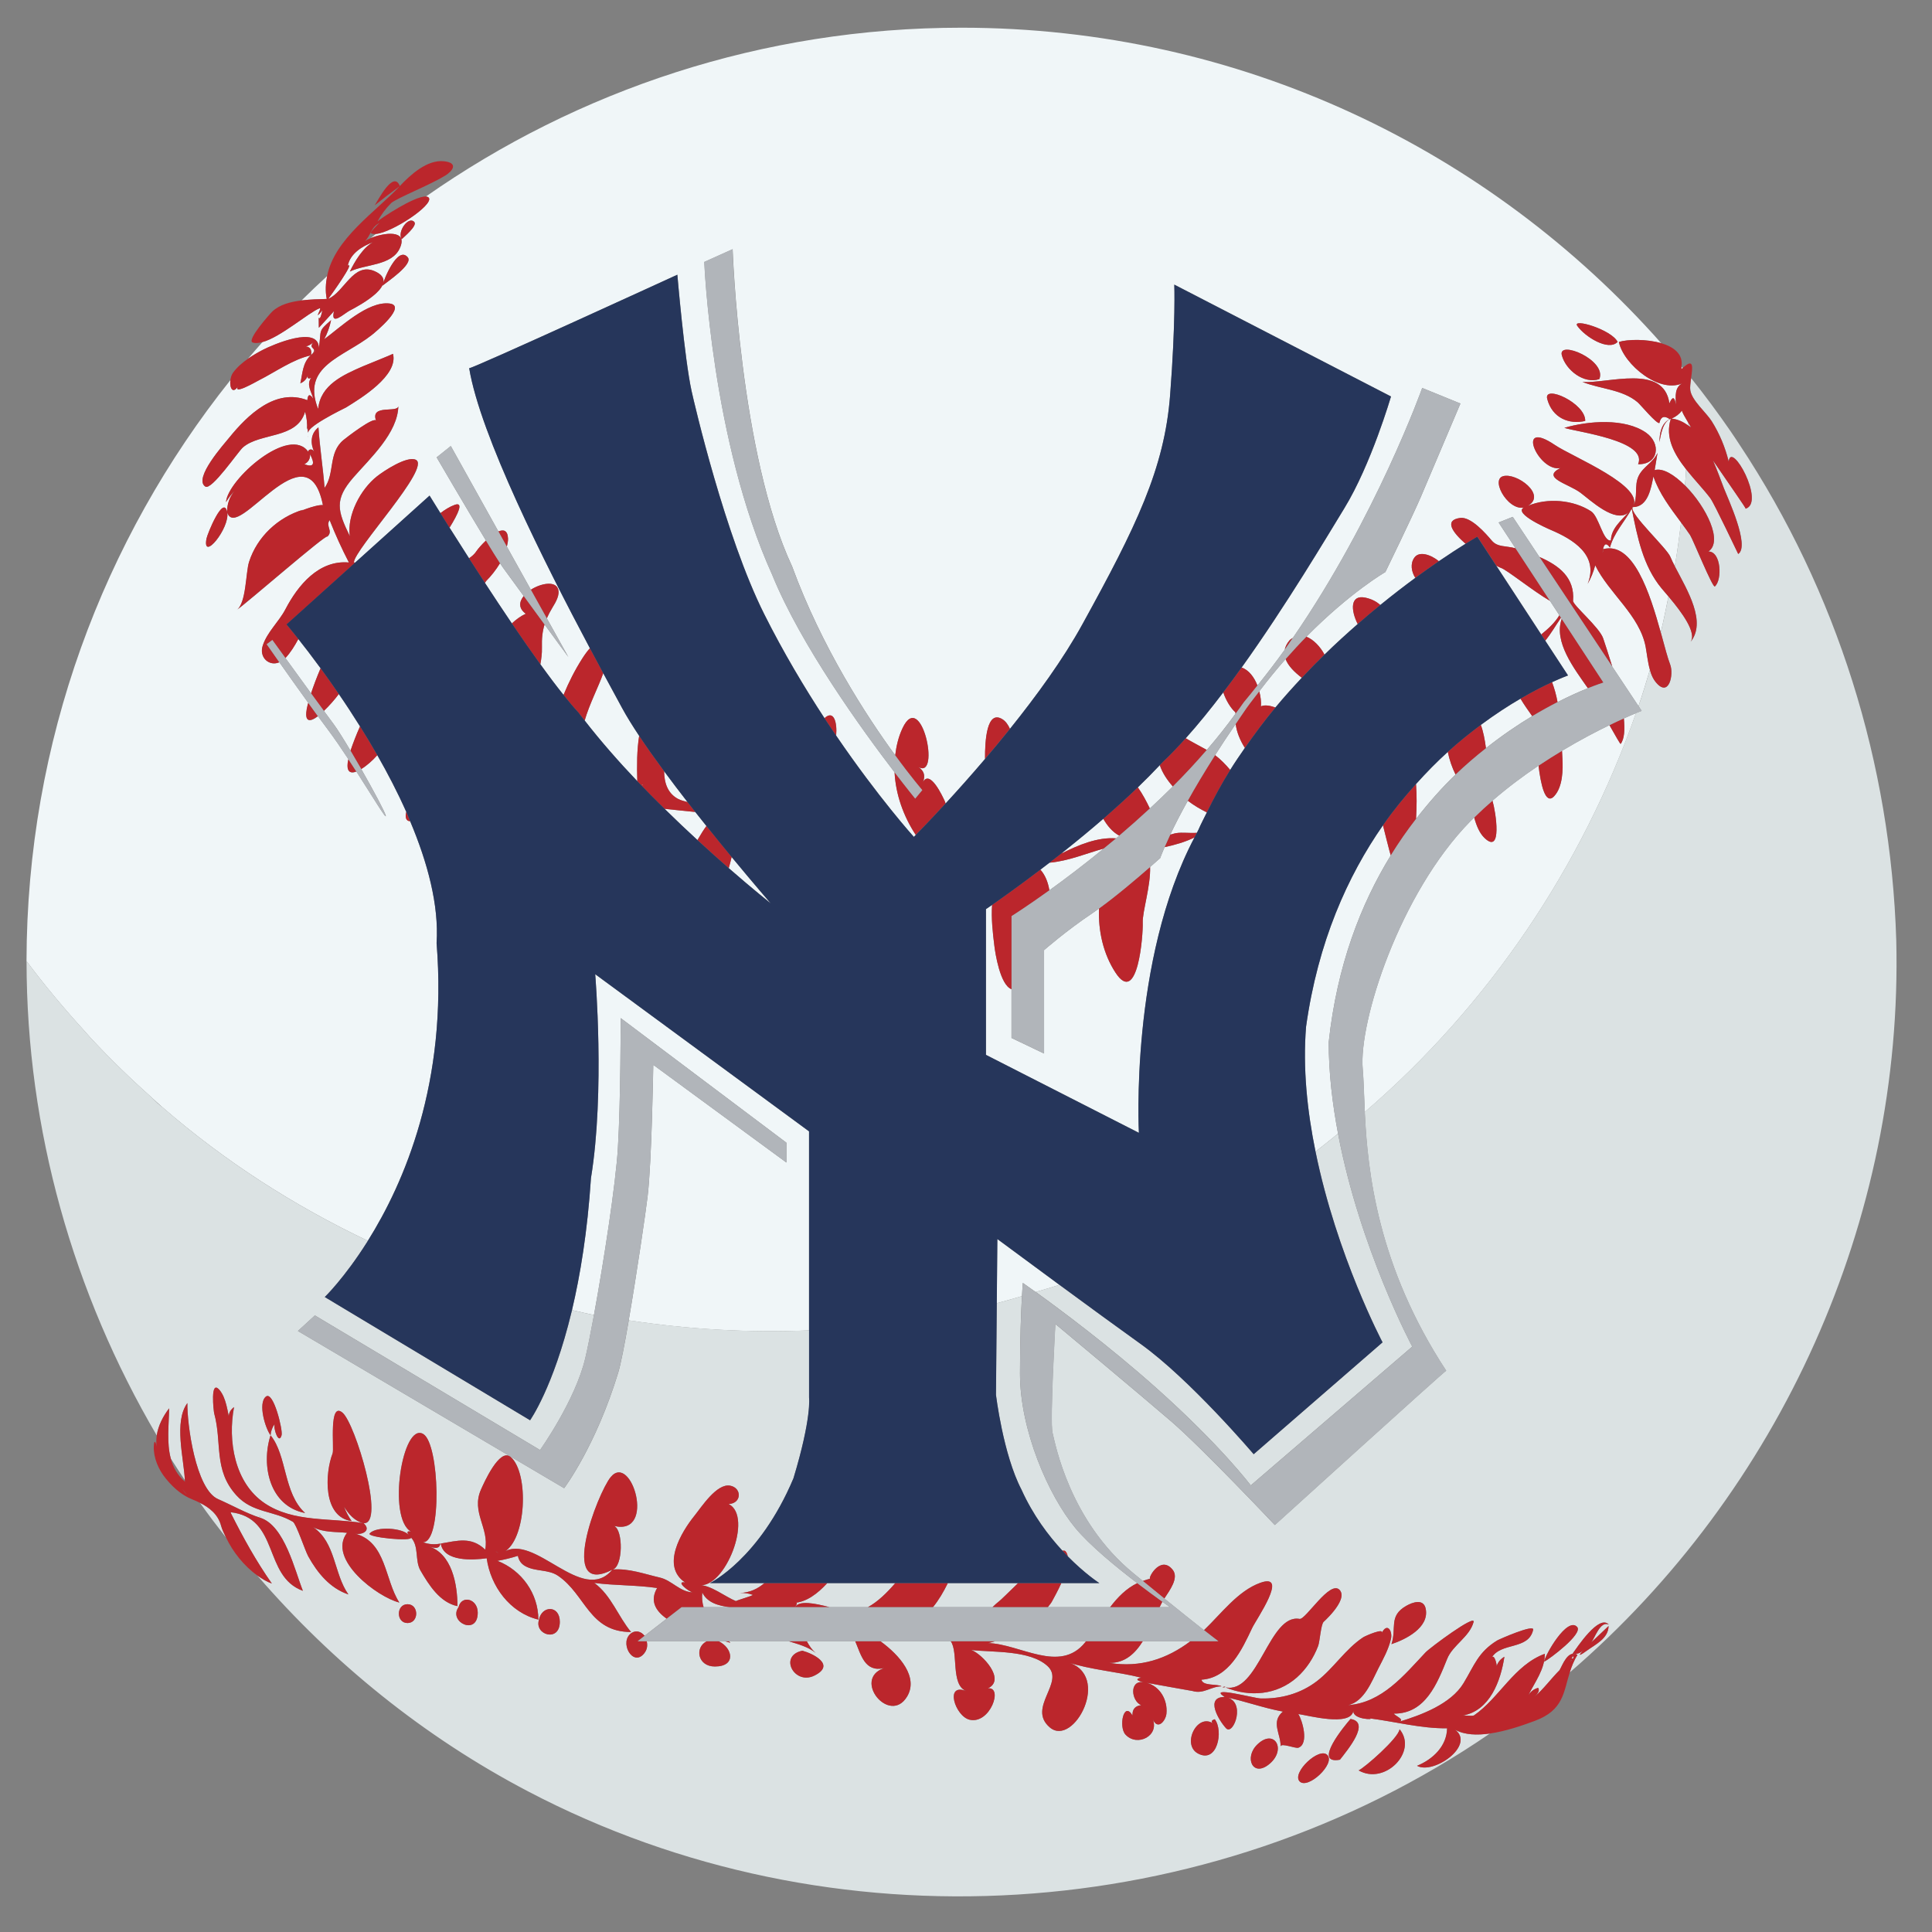 <?xml version="1.0" encoding="utf-8"?>
<!-- Generator: Adobe Illustrator 17.0.0, SVG Export Plug-In . SVG Version: 6.00 Build 0)  -->
<!DOCTYPE svg PUBLIC "-//W3C//DTD SVG 1.1//EN" "http://www.w3.org/Graphics/SVG/1.1/DTD/svg11.dtd">
<svg version="1.1" id="Layer_1" xmlns="http://www.w3.org/2000/svg" xmlns:xlink="http://www.w3.org/1999/xlink" x="0px" y="0px"
	 width="50px" height="50px" viewBox="0 0 50 50" style="enable-background:new 0 0 50 50;" xml:space="preserve">
<rect x="0" y="0" width="50" height="50" fill="#808080" stroke="none"/>
<path id="color5" style="fill:#F0F6F8;" d="M29.758,20.924c-0.091-0.19-0.189-0.375-0.311-0.547c0.197-0.19,0.387-0.382,0.568-0.574
	c0.064,0.194,0.187,0.379,0.337,0.552C30.156,20.551,29.957,20.739,29.758,20.924z M43.766,9.789c0.145,0.18,0.281,0.367,0.42,0.552
	C44.046,10.156,43.91,9.968,43.766,9.789C43.766,9.788,43.766,9.788,43.766,9.789z M27.492,22.067c-0.001,0.005,0,0.007-0.002,0.013
	c0.413-0.209,0.917-0.421,1.395-0.383c0.027-0.022,0.054-0.047,0.081-0.07c-0.179-0.097-0.311-0.26-0.413-0.437
	c-0.334,0.289-0.668,0.564-0.987,0.818c0,0.001,0.001,0.002,0.002,0.004c-0.003,0-0.003,0-0.006,0
	C27.539,22.03,27.515,22.049,27.492,22.067z M43.637,12.144c-0.01,0.14-0.018,0.28-0.03,0.42c-0.276-0.275-0.571-0.459-0.784-0.398
	c0.026-0.148,0.051-0.297,0.074-0.446c-0.107,0.247-0.374,0.358-0.489,0.599c-0.125,0.258-0.003,0.553-0.152,0.805
	c0.4,0,0.474-0.5,0.535-0.793c0.152,0.445,0.439,0.816,0.715,1.19c-0.048,0.378-0.096,0.757-0.162,1.131
	c-0.045-0.087-0.085-0.169-0.115-0.242c-0.097-0.232-1.047-1.103-0.979-1.278c0.367-0.538-1.555-1.308-2.006-1.614
	c-1.05-0.711-0.429,0.709,0.14,0.595c-0.507,0.253,0.197,0.4,0.518,0.638c0.245,0.182,0.912,0.815,1.243,0.509
	c-0.19,0.216-0.446,0.413-0.455,0.728c-0.205,0.03-0.306-0.622-0.513-0.756c-0.46-0.298-1.134-0.355-1.638-0.139
	c0.503-0.284-0.29-0.87-0.639-0.769c-0.352,0.103,0.2,1.009,0.619,0.78c-0.491,0.124,0.507,0.563,0.621,0.612
	c0.557,0.237,1.25,0.644,0.949,1.396c0.086-0.152,0.151-0.313,0.196-0.482c0.355,0.728,1.149,1.288,1.305,2.11
	c0.034,0.184,0.054,0.397,0.11,0.592c-0.094,0.316-0.189,0.631-0.296,0.942l-0.679-1.022c-0.096-0.317-0.189-0.59-0.235-0.73
	c-0.098-0.29-0.788-0.862-0.78-0.973c0.048-0.6-0.36-0.913-0.87-1.135l-0.69-1.038l-0.366,0.146l0.438,0.668
	c-0.25-0.07-0.464-0.023-0.613-0.198c-0.156-0.185-0.54-0.625-0.819-0.588c-0.421,0.057-0.206,0.366,0.139,0.669
	c-0.17,0.105-0.405,0.256-0.69,0.451c-0.213-0.172-0.509-0.268-0.634-0.093c-0.112,0.156-0.079,0.363,0.024,0.525
	c-0.281,0.206-0.586,0.441-0.907,0.702c-0.092-0.086-0.219-0.154-0.382-0.19c-0.408-0.088-0.38,0.334-0.202,0.682
	c-0.283,0.246-0.57,0.508-0.859,0.791c-0.108-0.205-0.282-0.388-0.469-0.464c1.141-1.155,2.044-1.673,2.044-1.673
	s0.696-1.429,0.916-1.942c0.22-0.514,1.026-2.419,1.026-2.419l-0.989-0.403c0,0-1.186,3.333-3.348,6.469
	c-0.031,0.021-0.063,0.035-0.091,0.069c-0.066,0.081-0.102,0.16-0.119,0.236c-0.224,0.314-0.462,0.623-0.706,0.927
	c-0.084-0.216-0.223-0.403-0.409-0.466c1.166-1.628,2.215-3.398,2.657-4.12C35.487,12.02,36,10.26,36,10.26l-5.608-2.895
	c0,0,0.038,0.953-0.108,2.858c-0.146,1.906-0.88,3.409-2.273,5.937c-0.493,0.897-1.185,1.847-1.872,2.702
	c-0.048-0.106-0.109-0.194-0.193-0.247c-0.406-0.256-0.455,0.547-0.452,1.026c-0.375,0.44-0.727,0.832-1.021,1.152
	c-0.009-0.021-0.013-0.042-0.022-0.062c-0.055-0.119-0.38-0.826-0.563-0.492c0.066-0.159,0.028-0.288-0.114-0.386
	c0.577,0.318,0.069-2.048-0.417-1.004c-0.105,0.224-0.159,0.46-0.188,0.699c-0.738-1.01-1.897-2.784-2.669-4.89
	c-1.356-2.895-1.539-8.208-1.539-8.208l-0.733,0.33c0,0,0.183,4.618,1.759,8.1c0.74,1.822,2.332,4.019,3.166,5.108
	c0.028,0.573,0.231,1.14,0.548,1.621c-0.03,0.03-0.049,0.05-0.049,0.05s-0.914-1.012-2.011-2.621c0.031-0.341-0.06-0.676-0.301-0.45
	c-0.518-0.79-1.061-1.698-1.558-2.689c-1.015-2.022-1.814-5.465-1.884-5.784c-0.183-0.842-0.367-3.005-0.367-3.005
	s-5.351,2.455-5.387,2.419c0.285,1.736,1.96,5.058,3.124,7.247c-0.062,0.07-0.128,0.156-0.198,0.267
	c-0.19,0.298-0.35,0.615-0.485,0.942c-0.185-0.23-0.386-0.498-0.599-0.793c0.024-0.14,0.045-0.281,0.04-0.429
	c-0.007-0.242,0.013-0.424,0.068-0.601c0.334,0.457,0.615,0.841,0.615,0.841l-0.557-1c0.04-0.091,0.088-0.184,0.151-0.287
	c0.076-0.124,0.2-0.328,0.137-0.483c-0.081-0.202-0.441-0.137-0.701,0.03l-0.621-1.115c0.016-0.07,0.034-0.14,0.031-0.208
	c-0.009-0.217-0.116-0.242-0.25-0.185l-1.232-2.211l-0.366,0.293c0,0,0.751,1.289,1.276,2.153c-0.109,0.104-0.203,0.211-0.24,0.267
	c-0.054,0.084-0.124,0.142-0.197,0.192c-0.188-0.292-0.357-0.56-0.504-0.792c0.225-0.366,0.373-0.678,0.132-0.59
	c-0.131,0.047-0.252,0.126-0.368,0.213c-0.175-0.28-0.281-0.453-0.281-0.453l-1.923,1.732c-0.013,0-0.023-0.005-0.037-0.003
	c0.007-0.337,2.017-2.468,1.602-2.657c-0.229-0.105-0.828,0.291-1.005,0.431c-0.42,0.332-0.777,0.999-0.701,1.546
	c-0.32-0.658-0.407-0.947,0.095-1.522c0.427-0.49,1.149-1.148,1.161-1.85c0,0.2-0.74-0.061-0.575,0.39
	c-0.036-0.136-0.777,0.437-0.845,0.494c-0.399,0.331-0.218,0.86-0.489,1.24c-0.042-0.523-0.124-1.043-0.159-1.567
	c-0.212,0.165-0.21,0.425-0.104,0.648C8.08,11.572,7.95,11.65,7.986,11.702c-0.483-0.719-2.097,0.713-2.135,1.294
	c0.061-0.104,0.134-0.2,0.218-0.286c-0.128,0.156-0.191,0.336-0.189,0.538c-0.098-0.448-0.511,0.57-0.534,0.692
	c-0.116,0.615,0.608-0.268,0.537-0.681c0.244,0.813,2.063-2.265,2.476-0.187c-0.218-0.016-0.747,0.233-0.515,0.12
	c-0.648,0.197-1.188,0.701-1.396,1.35c-0.089,0.275-0.071,1.08-0.323,1.246c0.241-0.159,2.336-1.989,2.349-1.9
	c0.16-0.148-0.056-0.269,0.059-0.427c0.147,0.374,0.314,0.74,0.499,1.097c-0.778-0.071-1.321,0.592-1.643,1.21
	c-0.171,0.328-0.472,0.586-0.588,0.943c-0.1,0.307,0.17,0.543,0.43,0.429c0.201,0.286,0.474,0.671,0.75,1.053
	C7.979,18.2,7.976,18.21,7.974,18.216c-0.128,0.492,0.035,0.488,0.257,0.321c0.086,0.117,0.171,0.232,0.251,0.339
	c0.171,0.228,0.356,0.499,0.537,0.774c-0.069,0.313,0.035,0.385,0.207,0.319c0.43,0.67,0.783,1.259,0.759,1.142
	C9.96,21.01,9.667,20.46,9.349,19.903c0.141-0.086,0.292-0.219,0.416-0.359c0.268,0.469,0.524,0.962,0.749,1.466
	c-0.039,0.166,0.007,0.238,0.101,0.244c0.449,1.066,0.747,2.164,0.684,3.152c0.29,3.615-0.845,6.218-1.779,7.706
	c-1.898-0.901-3.692-2.048-5.314-3.455c-0.091-0.079-0.179-0.161-0.269-0.242c-0.556-0.497-1.092-1.015-1.599-1.562
	c-0.053-0.057-0.103-0.117-0.155-0.175c-0.526-0.578-1.03-1.177-1.497-1.805c0.01-5.687,1.985-10.909,5.276-15.035
	c-0.023,0.196,0.061,0.385,0.216,0.135C5.98,10.253,6.633,9.875,6.7,9.841c0.414-0.208,0.886-0.547,1.34-0.644
	C7.831,9.386,7.83,9.669,7.773,9.92C7.872,9.879,7.938,9.807,7.97,9.705C7.947,9.792,7.975,9.816,8.055,9.776
	c-0.137,0.18,0.01,0.364,0.051,0.541c-0.088-0.129-0.139-0.116-0.152,0.04c-0.821-0.321-1.548,0.387-2.019,0.966
	C5.8,11.49,4.999,12.381,5.312,12.591c0.161,0.114,0.847-0.902,0.975-1.013c0.447-0.389,1.402-0.21,1.609-0.924
	c0.043,0.151,0.059,0.306,0.05,0.462C7.988,10.99,7.936,11.19,8,11.234c-0.196-0.136,0.919-0.668,0.957-0.69
	c0.375-0.232,1.357-0.824,1.214-1.387c0.003,0.007-0.713,0.294-0.786,0.326c-0.5,0.219-1.096,0.479-1.151,1.103
	C7.788,9.466,8.885,9.251,9.621,8.67c0.085-0.066,0.933-0.763,0.454-0.816C9.515,7.792,8.808,8.473,8.39,8.78
	c0.083-0.155,0.143-0.32,0.179-0.496C8.221,8.589,8.323,8.518,8.253,9.007C8.245,8.401,7.04,8.932,6.812,9.049
	C6.68,9.116,6.546,9.195,6.419,9.283c0.123-0.145,0.248-0.289,0.374-0.431c0.468-0.126,1.182-0.755,1.474-0.873
	c0.089-0.036-0.186,0.367,0.075,0.054c-0.101,0.466-0.097-0.094-0.091,0.45c0.13-0.143,0.261-0.287,0.392-0.43
	c-0.099,0.409,0.262,0.06,0.405-0.014c0.254-0.131,1.346-0.716,0.646-1.021c-0.551-0.239-0.783,0.54-1.2,0.717
	c0.096-0.128,0.699-0.972,0.507-0.86c0.063-0.313,0.376-0.507,0.651-0.606C9.392,6.41,9.178,6.77,9.054,7.028
	c0.391-0.195,1.094-0.145,1.297-0.613c0.213-0.485-0.422-0.393-0.759-0.252c0.046-0.038,0.094-0.073,0.14-0.11
	c0.423-0.04,1.464-0.733,1.371-0.927C11.09,5.1,11.06,5.089,11.022,5.086c3.927-2.75,8.703-4.369,13.861-4.369
	c7.211,0,13.677,3.161,18.109,8.164c-0.383-0.111-0.864-0.102-1.096-0.032c0.121,0.584,1.08,1.379,1.689,1.048
	c-0.261,0.102-0.219,0.357-0.212,0.576c-0.034-0.211-0.09-0.223-0.169-0.034c-0.145-1.035-1.592-0.505-2.251-0.556
	c0.463,0.187,1.034,0.192,1.429,0.527c0.07,0.059,0.498,0.573,0.563,0.536c0.037-0.166,0.126-0.198,0.265-0.1
	c-0.223,0.118-0.258,0.371-0.265,0.595c0.04-0.186,0.081-0.528,0.296-0.604C43.087,11.318,43.328,11.751,43.637,12.144z
	 M7.968,11.286l-0.002,0.002C7.972,11.335,7.971,11.32,7.968,11.286z M10.549,6.655C10.291,6.356,9.93,7.231,9.898,7.393
	C10.004,7.304,10.715,6.832,10.549,6.655z M10.722,5.745c-0.144-0.163-0.448,0.243-0.328,0.447C10.45,6.136,10.81,5.84,10.722,5.745
	z M40.821,8.435c0.196,0.278,0.803,0.661,1.043,0.414C41.708,8.528,40.671,8.223,40.821,8.435z M40.42,9.194
	c0.103,0.388,0.575,0.751,0.971,0.617C41.592,9.315,40.31,8.789,40.42,9.194z M41.025,10.894c0.015-0.46-1.085-0.954-0.983-0.569
	C40.172,10.82,40.61,10.992,41.025,10.894z M42.602,11.199c-0.55-0.386-1.509-0.307-2.117-0.126
	c0.329,0.107,2.169,0.332,1.909,0.941C42.931,12.024,42.992,11.474,42.602,11.199z M31.974,18.472
	c0.002-0.012-0.003-0.025-0.001-0.037c-0.113-0.095-0.244-0.301-0.315-0.516c-0.324,0.427-0.65,0.83-0.972,1.188
	c0.117,0.071,0.367,0.205,0.545,0.302C31.494,19.105,31.742,18.792,31.974,18.472z M43.26,10.833
	c0.164,0.017,0.305,0.087,0.432,0.179c0-0.024,0-0.048,0-0.072c-0.089-0.148-0.157-0.269-0.164-0.313
	C43.457,10.719,43.367,10.788,43.26,10.833z M16.643,20.325c-0.003-0.006-0.008-0.011-0.011-0.016
	C16.584,20.297,16.602,20.307,16.643,20.325z M17.549,20.676c0.075,0.04,0.161,0.058,0.245,0.082
	c-0.207-0.266-0.411-0.534-0.606-0.799C17.19,20.267,17.283,20.535,17.549,20.676z M26.925,22.506
	c0.122,0.136,0.197,0.319,0.233,0.535c0.395-0.283,0.883-0.652,1.409-1.082c-0.468,0.133-0.918,0.324-1.408,0.368
	C27.079,22.39,27.002,22.448,26.925,22.506z M16.1,18.323c-0.13-0.24-0.299-0.549-0.488-0.901c-0.124,0.354-0.356,0.793-0.481,1.225
	c0.415,0.534,0.882,1.066,1.363,1.571c-0.012-0.419-0.011-0.805,0.048-1.174C16.369,18.784,16.217,18.539,16.1,18.323z M8.224,7.834
	C8.195,7.834,8.335,7.856,8.224,7.834L8.224,7.834z M6.729,9.625C6.572,9.731,6.9,9.511,6.729,9.625L6.729,9.625z M25.796,33.727
	c0.219-0.055,0.435-0.121,0.652-0.183c0.012-0.223,0.022-0.343,0.022-0.343s0.125,0.087,0.333,0.236
	c0.205-0.062,0.411-0.118,0.614-0.185c-0.871-0.641-1.607-1.186-1.607-1.186L25.796,33.727z M7.806,8.977
	c0.171-0.04,0.277,0.027,0.245,0.213c0.213-0.213-0.09-0.136,0.052-0.326C8.019,8.941,7.919,8.979,7.806,8.977z M8.466,7.144
	C8.243,7.351,8.02,7.56,7.804,7.775c0.227-0.027,0.459-0.032,0.652-0.038C8.415,7.527,8.43,7.332,8.466,7.144z M43.517,9.487
	c-0.004,0.024,0.004,0.042-0.003,0.067c0.014-0.014,0.022-0.018,0.035-0.03C43.538,9.511,43.527,9.499,43.517,9.487z M15.294,30.489
	c-0.091,1.388-0.278,2.517-0.491,3.416c0.19,0.041,0.378,0.09,0.569,0.126c0.257-1.398,0.564-3.397,0.619-4.312
	c0.073-1.209,0.073-3.371,0.073-3.371l4.288,3.225v0.513l-3.445-2.528c0,0-0.037,2.492-0.147,3.408
	c-0.046,0.389-0.279,1.987-0.489,3.205c1.543,0.233,3.106,0.326,4.667,0.26V29.28l-5.534-4.067
	C15.403,25.212,15.66,28.254,15.294,30.489z M18.86,22.467c0.647,0.564,1.087,0.912,1.087,0.912s-0.431-0.496-1.013-1.201
	C18.911,22.282,18.885,22.38,18.86,22.467z M45.022,11.518c0.001,0.001,0.001,0.002,0.002,0.003
	c0.134,0.201,0.274,0.398,0.403,0.603C45.298,11.917,45.157,11.72,45.022,11.518z M7.385,17.029
	c0.193,0.266,0.435,0.599,0.665,0.916c0.06-0.181,0.144-0.409,0.247-0.65c-0.229-0.313-0.425-0.567-0.577-0.758
	C7.625,16.712,7.523,16.882,7.385,17.029z M8.069,9.174C8.178,9.069,8.235,8.981,8.069,9.174L8.069,9.174z M33.271,17.056
	c-0.225,0.254-0.451,0.533-0.682,0.835c0.037,0.14,0.053,0.279,0.043,0.389c0.099-0.044,0.232-0.02,0.375,0.029
	c0.223-0.268,0.452-0.523,0.683-0.769C33.501,17.396,33.337,17.234,33.271,17.056z M30.139,21.924
	c-0.079,0.184-0.114,0.284-0.114,0.284s-0.105,0.094-0.261,0.23c0.019,0.48-0.201,1.163-0.19,1.438
	c0.012,0.307-0.125,2.184-0.705,1.296c-0.317-0.485-0.45-1.084-0.426-1.66c-0.06,0.043-0.122,0.088-0.177,0.125
	c-0.659,0.44-1.246,0.953-1.246,0.953v2.675l-0.843-0.403V25.6c-0.296-0.109-0.422-0.939-0.444-1.127
	c-0.041-0.333-0.082-0.701-0.058-1.054c-0.098,0.068-0.157,0.108-0.157,0.108V27.3l3.958,2.018c0,0-0.241-4.466,1.439-7.645
	C30.671,21.792,30.406,21.867,30.139,21.924z M35.993,22.137c-0.01-0.034-0.02-0.062-0.029-0.099
	c-0.053-0.215-0.118-0.445-0.173-0.68c-0.914,1.311-1.683,3.016-1.99,5.21c-0.088,1.077,0.031,2.188,0.244,3.233
	c0.199-0.149,0.39-0.307,0.584-0.462c-0.146-0.773-0.242-1.573-0.242-2.368C34.602,24.982,35.217,23.401,35.993,22.137z
	 M7.877,12.014c0.236,0.088,0.285,0.002,0.147-0.258C8.03,11.874,7.981,11.96,7.877,12.014z M8.382,18.398
	c0.098,0.134,0.186,0.253,0.242,0.328c0.102,0.135,0.268,0.401,0.447,0.702c0.067-0.197,0.149-0.411,0.246-0.628
	c-0.186-0.297-0.37-0.579-0.549-0.838C8.668,18.098,8.524,18.263,8.382,18.398z M40.398,15.986
	c-0.132,0.194-0.255,0.408-0.406,0.594l0.588,0.901c0,0-0.16,0.059-0.413,0.174c0.061,0.162,0.109,0.334,0.142,0.515
	c0.317-0.161,0.583-0.279,0.785-0.359c-0.359-0.514-0.888-1.197-0.677-1.795L40.398,15.986z M38.456,19.363
	c0.419-0.331,0.823-0.606,1.197-0.83c-0.105-0.15-0.213-0.298-0.303-0.451c-0.309,0.179-0.655,0.404-1.027,0.679
	C38.386,18.927,38.427,19.139,38.456,19.363z M44.774,11.147c0.001,0.001,0.002,0.002,0.002,0.003
	c-0.191-0.275-0.389-0.544-0.591-0.81C44.387,10.606,44.584,10.873,44.774,11.147z M37.67,20.045
	c-0.089-0.176-0.159-0.379-0.201-0.586c-0.274,0.248-0.55,0.528-0.823,0.832c0.024,0.283,0.018,0.605,0.001,0.902
	C36.977,20.768,37.32,20.381,37.67,20.045z M38.846,14.698c-0.023-0.007-0.067-0.029-0.121-0.059l1.163,1.78
	c0.182-0.148,0.353-0.303,0.469-0.497l-0.244-0.373C39.676,15.296,38.99,14.742,38.846,14.698z M41.475,14.313
	C41.513,14.167,41.475,14.244,41.475,14.313L41.475,14.313z M30.286,21.601c0.052-0.012,0.101-0.032,0.154-0.04
	c0.16-0.025,0.356,0.006,0.536-0.008c0.014-0.026,0.026-0.053,0.04-0.078c0.066-0.153,0.145-0.3,0.218-0.449
	c-0.166-0.083-0.334-0.181-0.494-0.303C30.544,21.076,30.394,21.371,30.286,21.601z M41.941,19.252
	c-0.008,0.009-0.141-0.223-0.289-0.486c-0.344,0.166-0.767,0.388-1.228,0.664c0.003,0.064,0.006,0.132,0.01,0.189
	c0.019,0.304,0.009,0.747-0.212,0.985c-0.234,0.254-0.352-0.332-0.405-0.79c-0.398,0.266-0.803,0.569-1.193,0.907
	c0.088,0.293,0.26,1.415-0.208,0.963c-0.128-0.124-0.209-0.32-0.264-0.527c-0.033,0.033-0.068,0.064-0.101,0.098
	c-1.834,1.869-2.896,5.204-2.785,6.414c0.025,0.277,0.032,0.656,0.054,1.112c3.215-2.766,5.625-6.349,7.019-10.325
	c-0.078,0.032-0.183,0.077-0.314,0.136C42.053,18.88,42.04,19.126,41.941,19.252z M42.23,13.167
	c-0.186,0.335-0.464,0.625-0.564,1.004c-0.089-0.125-0.148-0.11-0.179,0.042c0.783-0.217,1.216,1.155,1.493,2.151
	c0.077-0.307,0.135-0.619,0.2-0.929c-0.074-0.088-0.14-0.164-0.176-0.207C42.519,14.645,42.375,13.891,42.23,13.167z M18.05,21.741
	c0.094-0.162,0.174-0.286,0.233-0.364c-0.096-0.119-0.192-0.24-0.289-0.363c-0.264-0.029-0.53-0.05-0.795-0.082
	C17.491,21.218,17.777,21.49,18.05,21.741z M31.446,19.543c0.147,0.112,0.274,0.243,0.392,0.383c0.121-0.195,0.25-0.383,0.38-0.57
	c-0.127-0.201-0.212-0.41-0.238-0.619C31.784,19.022,31.606,19.291,31.446,19.543z M13.554,15.425
	c-0.234-0.32-0.44-0.603-0.533-0.73c-0.021-0.029-0.049-0.071-0.081-0.119c-0.106,0.175-0.235,0.337-0.355,0.456
	c-0.011,0.011-0.023,0.036-0.035,0.054c0.224,0.343,0.459,0.698,0.696,1.048c0.11-0.101,0.228-0.19,0.36-0.25
	C13.409,15.739,13.437,15.57,13.554,15.425z"/>
<path id="color4" style="fill:#DBE2E3;" d="M12.82,40.135C12.982,40.265,12.836,40.16,12.82,40.135L12.82,40.135z M29.916,35.913
	c1.686,1.503,2.454,2.529,2.454,2.529l4.179-3.592c0,0-1.353-2.531-1.917-5.494c-0.001-0.006-0.002-0.011-0.003-0.017
	c-0.194,0.155-0.385,0.313-0.584,0.462c0.001,0.003,0.001,0.006,0.002,0.009c0.549,2.691,1.733,4.929,1.733,4.929l-3.335,2.895
	c0,0-1.649-1.942-2.932-2.858c-0.574-0.411-1.372-0.994-2.083-1.517c-0.004-0.003-0.008-0.006-0.011-0.008
	c-0.203,0.067-0.409,0.124-0.614,0.185c0.008,0.006,0.019,0.014,0.027,0.019C27.429,33.886,28.688,34.819,29.916,35.913z
	 M43.765,11.06c-0.024-0.038-0.042-0.069-0.063-0.103c-0.003-0.006-0.007-0.012-0.01-0.017c0,0.024,0,0.048,0,0.072
	c0.003,0.002,0.006,0.004,0.009,0.006C43.722,11.033,43.745,11.043,43.765,11.06z M49.075,24.331
	c0.181,7.239-2.996,14.257-8.451,18.952c0.047-0.149,0.105-0.302,0.2-0.458c-0.249-0.133-0.382,0.261-0.462,0.398
	c-0.224,0.224-0.41,0.487-0.653,0.692c0.071-0.067,0.152-0.155,0.098-0.234c-0.109,0.03-0.192,0.095-0.253,0.19
	c0.171-0.344,0.426-0.67,0.426-1.071c-0.793,0.289-1.179,1.144-1.833,1.594c-0.048,0.028-0.235-0.007-0.299,0.005
	c0.712-0.12,0.99-0.899,1.086-1.522c-0.099,0.056-0.166,0.136-0.202,0.243c0.012-0.038-0.064-0.345-0.133-0.211
	c0.239-0.419,0.961-0.196,1.079-0.731c0.034-0.155-0.881,0.247-0.932,0.278c-0.492,0.301-0.592,0.647-0.87,1.105
	c-0.325,0.537-1.089,0.823-1.66,0.996c0.15-0.058-0.129-0.158-0.142-0.209c0.815,0.008,1.123-0.783,1.379-1.418
	c0.142-0.354,0.579-0.567,0.683-0.951c0.061-0.221-1.131,0.666-1.243,0.785c-0.557,0.593-1.13,1.302-2.002,1.365
	c0.415-0.095,0.608-0.612,0.779-0.948c0.127-0.247,0.264-0.492,0.328-0.766c0.046-0.198-0.096-0.446-0.244-0.143
	c0.095-0.159-0.417,0.063-0.476,0.102c-0.465,0.307-0.76,0.8-1.2,1.137c-0.423,0.322-0.926,0.458-1.453,0.445
	c-0.166-0.004-1.396-0.339-0.931-0.039c-0.518,0-0.15,0.609,0.036,0.81c0.194,0.209,0.542-0.732-0.026-0.807
	c0.504,0.1,0.961,0.276,1.498,0.376c-0.322,0.267-0.053,0.577-0.059,0.904c0.002-0.106,0.387,0.06,0.461,0.03
	c0.279-0.102,0.099-0.714-0.004-0.871c0.254,0.035,1.352,0.335,1.425-0.081c-0.019,0.233,0.593,0.231,0.412,0.192
	c0.668,0.084,1.341,0.267,2.014,0.258c-0.009,0.467-0.373,0.805-0.778,0.971c0.426,0.236,1.514-0.527,0.987-0.933
	c0.247,0.136,0.569,0.144,0.899,0.097c-7.295,4.996-17.027,5.62-24.888,1.5c-2.704-1.416-5.063-3.333-7.012-5.589
	c0.123,0.087,0.249,0.164,0.375,0.207c-0.406-0.578-0.748-1.197-1.064-1.828c0.014,0.007,0.011,0.001-0.009-0.018
	c1.286,0.144,0.837,1.656,1.876,2.035c-0.206-0.524-0.47-1.685-1.096-1.889c-0.354-0.11-0.75-0.334-1.097-0.485
	c-0.582-0.254-0.805-1.959-0.794-2.486c-0.355,0.485-0.091,1.429-0.065,1.997c-0.123-0.186-0.246-0.372-0.365-0.561
	c-0.11-0.407-0.049-0.869-0.043-1.3c-0.156,0.205-0.283,0.447-0.32,0.703c-2.157-3.675-3.37-7.907-3.37-12.276
	c0.468,0.628,0.972,1.227,1.497,1.805c0.052,0.058,0.102,0.118,0.155,0.175c0.507,0.547,1.043,1.065,1.599,1.562
	c0.049,0.044,0.091,0.094,0.14,0.137c0.042,0.037,0.087,0.069,0.129,0.105c1.621,1.407,3.415,2.554,5.314,3.455
	c-0.005,0.009-0.011,0.018-0.016,0.027c-0.592,0.938-1.099,1.428-1.099,1.428l5.313,3.189c0,0,0.6-0.842,1.073-2.803
	c0.004-0.016,0.008-0.031,0.012-0.048c0.19,0.041,0.378,0.09,0.569,0.126c-0.003,0.016-0.005,0.028-0.008,0.043
	c-0.08,0.432-0.155,0.809-0.216,1.069c-0.257,1.1-1.172,2.383-1.172,2.383L8.15,34.043l-0.44,0.403l6.89,4.068
	c0,0,0.82-1.082,1.403-3.002c0.064-0.212,0.16-0.705,0.261-1.292c0.003-0.017,0.006-0.034,0.009-0.051
	c1.543,0.233,3.106,0.326,4.667,0.26v0.041v1.699c0,0,0.073,0.513-0.404,2.089c-0.879,2.089-2.162,2.712-2.162,2.712h1.41
	c-0.168,0.143-0.366,0.246-0.637,0.256c0.115-0.008,0.227,0.01,0.335,0.048c0.018,0.021-0.404,0.137-0.435,0.162
	c-0.267-0.106-0.661-0.425-0.961-0.415c0.677,0.107,1.417-1.775,0.773-2.097c0.341-0.016,0.346-0.42,0.037-0.476
	c-0.348-0.062-0.742,0.556-0.922,0.779c-0.342,0.423-0.872,1.306-0.242,1.726c-0.266-0.046,0.101,0.247,0.199,0.256
	c-0.333-0.008-0.541-0.31-0.852-0.382c-0.4-0.092-0.798-0.241-1.217-0.209c0.263-0.089,0.271-1.009,0.036-1.126
	c1.092,0.257,0.445-1.916-0.092-1.265c-0.338,0.412-1.384,3.129,0.043,2.396c-0.781,0.932-2.019-0.979-2.824-0.447
	c0.604-0.3,0.673-2.053,0.194-2.469c-0.29-0.252-0.7,0.686-0.771,0.845c-0.257,0.584,0.219,0.996,0.111,1.552
	c-0.363-0.345-0.716-0.23-1.15-0.158c0.074,0.479,0.845,0.43,1.188,0.381c0.102,0.728,0.602,1.407,1.337,1.588
	c0-0.677-0.433-1.277-1.059-1.521c0.18-0.031,0.356-0.075,0.53-0.13c0.022,0.118,0.085,0.207,0.188,0.265
	c0.261,0.148,0.598,0.08,0.85,0.251c0.719,0.489,0.801,1.456,1.891,1.456c-0.338-0.405-0.514-0.95-0.953-1.271
	c0.54,0.071,1.088,0.053,1.627,0.132c-0.193,0.33-0.043,0.59,0.247,0.794l-0.573,0.444c-0.08-0.101-0.207-0.153-0.33-0.079
	c-0.35,0.223,0.023,0.904,0.319,0.534c0.085-0.106,0.089-0.216,0.066-0.316h1.558c-0.325,0.157-0.243,0.655,0.206,0.655
	c0.562,0,0.461-0.485,0.094-0.655h0.166c0.049,0.014,0.106,0.029,0.142,0.041c-0.014-0.013-0.028-0.028-0.042-0.041h1.546
	c0.246,0.078,0.502,0.141,0.707,0.306c-0.102-0.083-0.172-0.191-0.235-0.306h1.254c0.15,0.352,0.247,0.81,0.743,0.697
	c-0.825,0.29,0.148,1.479,0.598,0.738c0.303-0.5-0.185-1.069-0.691-1.436h1.82c0.207,0.281-0.006,1.129,0.399,1.29
	c-0.564-0.216-0.28,0.656,0.09,0.743c0.534,0.125,0.879-0.865,0.472-0.811c0.482-0.22-0.149-0.896-0.429-0.993
	c0.57,0.065,1.519-0.002,1.974,0.415c0.463,0.422-0.538,1.076,0.058,1.587c0.621,0.532,1.626-1.374,0.442-1.691
	c0.626,0.204,1.287,0.246,1.922,0.404c-0.227,0.052,0.011,0.106,0.071,0.12c-0.383-0.066-0.33,0.48-0.069,0.593
	c-0.156,0.018-0.231,0.106-0.225,0.266c-0.227-0.386-0.364,0.297-0.181,0.495c0.305,0.33,0.897,0.027,0.698-0.418
	c0.124,0.329,0.344,0.066,0.362-0.125c0.034-0.35-0.163-0.704-0.515-0.797c0.394,0.075,0.793,0.14,1.189,0.213
	c0.286,0.086,0.475-0.121,0.75-0.121c-0.107-0.069-0.489-0.001-0.52-0.172c0.707-0.044,1.045-0.773,1.308-1.331
	c0.109-0.233,0.967-1.447,0.214-1.176c-0.579,0.208-1.01,0.799-1.456,1.225c-0.22-0.172-0.553-0.437-1.025-0.819
	c0.134-0.207,0.387-0.533,0.215-0.746c-0.33-0.409-0.679,0.288-0.57,0.232c-0.072,0.013-0.135,0.038-0.201,0.06
	c-0.083-0.068-0.158-0.129-0.248-0.203c-1.648-1.356-2.016-3.335-2.089-3.629c-0.074-0.292,0.073-2.82,0.073-2.82
	s2.199,1.832,3.006,2.528c0.805,0.696,2.674,2.675,2.674,2.675s4.362-3.958,4.434-3.994c-1.775-2.705-2.033-5.147-2.107-6.682
	c0-0.004,0-0.007,0-0.011c3.215-2.766,5.625-6.349,7.019-10.325c0.023-0.01,0.043-0.018,0.061-0.025
	c0.052-0.021,0.086-0.034,0.086-0.034l-0.049-0.074l-0.031-0.047c0.106-0.311,0.202-0.626,0.296-0.942
	c0.008,0.029,0.015,0.058,0.025,0.086c0.03,0.084,0.068,0.164,0.124,0.232c0.342,0.424,0.476-0.195,0.374-0.456
	c-0.063-0.162-0.136-0.442-0.225-0.767c-0.006-0.021-0.012-0.042-0.018-0.063c0.077-0.307,0.135-0.619,0.2-0.929
	c0.013,0.015,0.023,0.027,0.036,0.043c0.294,0.351,0.722,0.915,0.527,1.145c0.438-0.518-0.078-1.352-0.383-1.939
	c-0.005-0.01-0.012-0.022-0.017-0.033c0.066-0.374,0.114-0.753,0.162-1.131c0.007,0.01,0.014,0.02,0.021,0.029
	c0.073,0.099,0.146,0.197,0.214,0.298c0.07,0.106,0.584,1.378,0.64,1.329c0.193-0.165,0.167-0.907-0.166-0.905
	c0.386-0.264-0.059-1.154-0.589-1.693c-0.006-0.006-0.012-0.011-0.018-0.017c0.012-0.14,0.021-0.28,0.03-0.42
	c0.007,0.008,0.012,0.017,0.019,0.025c0.207,0.26,0.441,0.502,0.609,0.726c0.108,0.145,0.718,1.445,0.721,1.443
	c0.31-0.207-0.273-1.447-0.37-1.699c-0.079-0.205-0.171-0.465-0.284-0.723c0.428,0.627,0.862,1.244,0.847,1.249
	c0.515-0.158-0.382-1.782-0.439-1.218c-0.092-0.37-0.237-0.721-0.44-1.044c-0.144-0.227-0.512-0.534-0.554-0.797
	c-0.013-0.076,0.004-0.196,0.021-0.316c0.354,0.442,0.689,0.895,1.009,1.358c0.001,0.001,0.002,0.002,0.002,0.003
	c0.084,0.121,0.164,0.245,0.245,0.367c0.001,0.001,0.001,0.002,0.002,0.003C47.54,15.314,48.933,19.755,49.075,24.331z
	 M7.002,37.145c0.008-0.107,0.043-0.205,0.107-0.292c-0.042,0.113,0.108,0.554,0.179,0.289c0.035-0.13-0.211-1.157-0.407-0.997
	C6.667,36.32,6.871,36.976,7.002,37.145c-0.25,0.779-0.028,1.834,0.894,2.012C7.331,38.641,7.434,37.675,7.002,37.145z
	 M6.733,39.258c-0.028-0.06-0.023-0.044-0.005,0C6.73,39.258,6.73,39.258,6.733,39.258z M8.981,39.669
	c-0.522,0.685,0.793,1.668,1.356,1.806c-0.383-0.589-0.332-1.56-1.142-1.783c0.163,0.04,0.432-0.074,0.216-0.271
	c0.574,0.041-0.218-2.584-0.544-2.859c-0.364-0.308-0.211,0.932-0.257,1.052c-0.2,0.515-0.258,1.651,0.492,1.752
	c-0.081-0.115-0.146-0.238-0.196-0.371c0.115,0.186,0.276,0.376,0.502,0.426c-0.844-0.142-1.813-0.014-2.557-0.517
	c-0.782-0.527-0.958-1.621-0.792-2.488c-0.132,0.1-0.168,0.227-0.106,0.381C5.89,36.538,5.859,36.18,5.68,35.971
	c-0.247-0.286-0.147,0.564-0.135,0.607c0.21,0.766-0.022,1.462,0.573,2.12c0.418,0.464,0.959,0.39,1.463,0.686
	c0.09,0.053,0.313,0.739,0.4,0.898c0.237,0.427,0.559,0.822,1.037,0.983c-0.38-0.539-0.324-1.345-0.913-1.742
	C8.374,39.665,8.688,39.64,8.981,39.669z M10.546,41.517c-0.297,0-0.298,0.487,0,0.487C10.847,42.004,10.846,41.517,10.546,41.517z
	 M11.839,41.567c0-0.556-0.138-1.368-0.762-1.555c0.098,0.028,0.293,0.113,0.318-0.065c-0.153,0.03-0.305,0.019-0.452-0.037
	c0.505,0.022,0.43-2.55,0.01-2.799c-0.54-0.32-0.935,2.175-0.319,2.524c-0.096-0.018-0.115,0.012-0.055,0.088
	c-0.165-0.183-0.836-0.231-1.012-0.04c-0.096,0.102,1.136,0.222,1.066,0.103c0.218,0.231,0.096,0.596,0.248,0.858
	C11.099,41.018,11.384,41.473,11.839,41.567z M12.364,41.736c0-0.367-0.423-0.464-0.497-0.142
	C11.594,41.979,12.364,42.347,12.364,41.736z M14.488,41.972c0-0.439-0.476-0.427-0.542-0.043
	C13.831,42.315,14.488,42.509,14.488,41.972z M20.766,42.721c-0.624,0.127-0.208,0.898,0.308,0.645
	C21.646,43.084,21.03,42.791,20.766,42.721z M35.161,45.818c0.68,0.391,1.539-0.488,1.06-1.065
	C36.19,44.986,35.317,45.748,35.161,45.818z M34.678,45.541c0.206-0.266,0.8-0.973,0.273-1.054
	C34.803,44.656,33.956,45.674,34.678,45.541z M33.632,46.101c0.214,0.225,0.937-0.46,0.72-0.681
	C34.143,45.201,33.428,45.876,33.632,46.101z M32.859,45.646c0.441-0.376,0.121-0.922-0.316-0.502
	C32.188,45.481,32.421,46.019,32.859,45.646z M31.43,44.627c-0.428-0.344-0.863,0.518-0.427,0.753
	c0.505,0.272,0.667-0.588,0.436-0.886C31.337,44.524,31.334,44.568,31.43,44.627z M31.637,43.663
	C31.704,43.685,31.757,43.628,31.637,43.663L31.637,43.663z M34.67,41.148c-0.248-0.272-0.878,0.773-1.036,0.749
	c-0.79-0.146-1.065,1.957-1.922,1.771c0.625,0.26,1.333,0.202,1.851-0.256c0.248-0.221,0.432-0.507,0.55-0.813
	c0.045-0.114,0.071-0.564,0.144-0.627C34.159,42.057,34.915,41.418,34.67,41.148z M36.9,41.649c-0.048-0.286-0.336-0.188-0.506-0.09
	c-0.465,0.266-0.242,0.572-0.384,0.992C36.377,42.429,36.982,42.13,36.9,41.649z M40.817,42.106c-0.256-0.28-0.834,0.728-0.855,0.9
	C40.097,42.938,40.973,42.286,40.817,42.106z M41.179,42.507c0.096-0.108,0.234-0.571,0.456-0.463
	c-0.253-0.279-0.825,0.599-0.94,0.756c0.113,0.016,0.209-0.017,0.288-0.1c-0.226,0.236,0.007,0.075,0.08,0.021
	c0.223-0.162,0.562-0.314,0.567-0.641C41.48,42.225,41.33,42.366,41.179,42.507z M25.57,42.523c0.83,0.022,1.853,0.795,2.51-0.016
	c0.009-0.011,0.017-0.023,0.026-0.034h-2.345C25.697,42.489,25.636,42.512,25.57,42.523z M40.659,42.989
	c0.013-0.02,0.031-0.042-0.014-0.007C40.61,42.962,40.633,42.979,40.659,42.989z M18.21,41.594h0.683
	c-0.311-0.035-0.593-0.123-0.717-0.379C18.159,41.349,18.174,41.475,18.21,41.594z M40.703,42.854
	c-0.001,0.014-0.01,0.035-0.031,0.069C40.743,42.924,40.721,42.888,40.703,42.854z M30.01,41.594h0.272c0,0-0.084-0.058-0.201-0.142
	C30.057,41.496,30.034,41.545,30.01,41.594z M20.571,41.594h0.003c0.108-0.183,0.512-0.101,0.897,0h0.99
	c0.261-0.144,0.494-0.372,0.709-0.623h-1.76c-0.244,0.268-0.54,0.493-0.857,0.511C20.67,41.453,20.614,41.531,20.571,41.594z
	 M37.555,44.737C37.747,44.788,37.595,44.747,37.555,44.737L37.555,44.737z M5.177,38.896c0.215,0.304,0.441,0.6,0.67,0.894
	c-0.047-0.101-0.1-0.203-0.125-0.298C5.642,39.185,5.408,39.012,5.177,38.896z M28.709,43.036c0.8,0.129,1.485-0.1,2.1-0.563h-1.234
	C29.375,42.793,29.114,43.041,28.709,43.036z M25.841,41.454c0.067-0.05,0.268-0.253,0.507-0.483H24.53
	c-0.11,0.224-0.236,0.441-0.386,0.623h1.541C25.737,41.544,25.791,41.491,25.841,41.454z M27.493,40.13
	c0.028,0.002,0.062-0.005,0.079,0.013c0.034,0.036,0.052,0.083,0.062,0.136c0.45,0.456,0.816,0.691,0.816,0.691h-0.983
	c-0.091,0.201-0.193,0.382-0.245,0.479c-0.029,0.055-0.072,0.094-0.105,0.144h1.613c0.196-0.257,0.418-0.484,0.702-0.622
	c-0.551-0.421-1.23-0.977-1.605-1.431c-0.696-0.843-1.43-2.528-1.43-3.994c0-0.91,0.028-1.593,0.05-1.981
	c0-0.007,0.001-0.014,0.001-0.021c-0.217,0.062-0.433,0.128-0.652,0.183v0.022l-0.021,2.347c0,0,0.183,1.539,0.66,2.455
	C26.737,39.219,27.132,39.739,27.493,40.13z"/>
<path id="color3" style="fill:#BB262C;" d="M6.794,8.852c0.468-0.126,1.182-0.755,1.474-0.873c0.089-0.036-0.186,0.367,0.075,0.054
	c-0.101,0.466-0.097-0.094-0.091,0.45c0.13-0.143,0.261-0.287,0.392-0.43c-0.099,0.409,0.262,0.06,0.405-0.014
	c0.254-0.131,1.346-0.716,0.646-1.021c-0.551-0.239-0.783,0.54-1.2,0.717c0.095-0.128,0.698-0.972,0.506-0.86
	c0.063-0.313,0.376-0.507,0.651-0.606C9.392,6.41,9.178,6.77,9.054,7.028c0.391-0.195,1.094-0.145,1.297-0.613
	c0.213-0.485-0.422-0.393-0.759-0.252C9.532,6.188,9.478,6.215,9.444,6.24c0.162-0.152,0.151-0.362,0.383-0.473
	c-0.038,0.02-0.255,0.249-0.229,0.267c0.03,0.021,0.078,0.025,0.134,0.02c0.423-0.04,1.464-0.733,1.371-0.927
	C11.09,5.1,11.06,5.089,11.022,5.086c-0.289-0.02-1.197,0.583-1.252,0.646c0.095-0.178,0.214-0.338,0.358-0.481
	c0.164-0.133,0.999-0.464,1.389-0.703c0.208-0.127,0.348-0.334-0.025-0.375c-0.436-0.048-0.871,0.351-1.145,0.642
	c-0.165-0.423-0.566,0.374-0.65,0.499c0.213-0.169,0.429-0.336,0.648-0.496c-0.63,0.67-1.691,1.363-1.879,2.326
	C8.43,7.332,8.415,7.527,8.456,7.737c-0.193,0.005-0.424,0.01-0.652,0.038C7.518,7.81,7.238,7.882,7.048,8.061
	c-0.065,0.062-0.667,0.74-0.512,0.801C6.605,8.89,6.696,8.878,6.794,8.852z M8.224,7.834C8.335,7.856,8.195,7.834,8.224,7.834
	L8.224,7.834z M37.67,20.045c-0.089-0.176-0.159-0.379-0.201-0.586c0.292-0.264,0.578-0.494,0.855-0.699
	c0.062,0.167,0.103,0.379,0.132,0.603C38.195,19.569,37.933,19.792,37.67,20.045z M18.86,22.467c-0.244-0.213-0.52-0.459-0.81-0.727
	c0.094-0.162,0.174-0.286,0.233-0.364c0.228,0.285,0.449,0.556,0.652,0.802C18.911,22.282,18.885,22.38,18.86,22.467z
	 M33.271,17.056c0.184-0.208,0.362-0.402,0.537-0.579c0.187,0.076,0.362,0.259,0.469,0.464c-0.196,0.192-0.392,0.392-0.586,0.599
	C33.501,17.396,33.337,17.234,33.271,17.056z M17.199,20.932c0.265,0.032,0.531,0.053,0.795,0.082
	c-0.067-0.085-0.133-0.17-0.2-0.256c-0.084-0.024-0.17-0.043-0.245-0.082c-0.267-0.141-0.359-0.409-0.362-0.717
	c-0.233-0.316-0.454-0.626-0.646-0.915c-0.059,0.369-0.06,0.755-0.048,1.174C16.729,20.464,16.965,20.702,17.199,20.932z
	 M16.632,20.309c0.003,0.005,0.008,0.01,0.011,0.016C16.602,20.307,16.584,20.297,16.632,20.309z M32.261,18.323
	c0.11-0.155,0.219-0.288,0.329-0.432c0.037,0.14,0.053,0.279,0.043,0.389c0.099-0.044,0.232-0.02,0.375,0.029
	c-0.276,0.332-0.538,0.684-0.791,1.047c-0.127-0.201-0.212-0.41-0.238-0.619C32.073,18.599,32.158,18.469,32.261,18.323z
	 M35.964,22.039c-0.053-0.215-0.118-0.445-0.173-0.68c0.275-0.394,0.563-0.743,0.855-1.068c0.024,0.283,0.018,0.605,0.001,0.902
	c-0.227,0.293-0.446,0.606-0.654,0.944C35.984,22.104,35.973,22.076,35.964,22.039z M37.789,13.404
	c0.279-0.037,0.663,0.403,0.819,0.588c0.149,0.175,0.363,0.128,0.613,0.198l0.891,1.36c-0.436-0.254-1.122-0.808-1.266-0.852
	c-0.023-0.007-0.067-0.029-0.121-0.059l-0.49-0.75c0,0-0.117,0.067-0.306,0.184C37.583,13.77,37.368,13.461,37.789,13.404z
	 M31.974,18.435c-0.113-0.095-0.244-0.301-0.315-0.516c0.16-0.21,0.318-0.425,0.475-0.643c0.186,0.063,0.325,0.25,0.409,0.466
	c-0.117,0.146-0.232,0.292-0.353,0.435c-0.068,0.1-0.143,0.198-0.214,0.296C31.976,18.46,31.971,18.447,31.974,18.435z
	 M14.964,18.433c-0.113-0.12-0.244-0.277-0.381-0.448c0.135-0.327,0.294-0.644,0.485-0.942c0.07-0.11,0.136-0.197,0.198-0.267
	c0.122,0.229,0.238,0.446,0.346,0.647c-0.124,0.354-0.356,0.793-0.481,1.225C15.075,18.576,15.017,18.504,14.964,18.433z
	 M12.551,15.086c-0.144-0.221-0.282-0.434-0.413-0.638c0.074-0.05,0.143-0.107,0.197-0.192c0.036-0.055,0.13-0.163,0.24-0.267
	c0.147,0.242,0.276,0.45,0.366,0.587c-0.106,0.175-0.235,0.337-0.355,0.456C12.574,15.043,12.562,15.068,12.551,15.086z
	 M13.247,16.134c0.11-0.101,0.228-0.19,0.36-0.25c-0.198-0.145-0.17-0.314-0.053-0.459c0.175,0.24,0.361,0.494,0.538,0.736
	c-0.054,0.177-0.075,0.359-0.068,0.601c0.004,0.148-0.016,0.289-0.04,0.429C13.745,16.86,13.496,16.502,13.247,16.134z
	 M26.136,18.862c-0.218,0.271-0.434,0.532-0.645,0.779c-0.003-0.478,0.046-1.281,0.452-1.026
	C26.027,18.668,26.088,18.757,26.136,18.862z M8.382,18.398c-0.099-0.135-0.211-0.288-0.332-0.454
	c0.06-0.181,0.144-0.409,0.247-0.65c0.148,0.202,0.306,0.424,0.472,0.667C8.668,18.098,8.524,18.263,8.382,18.398z M41.726,17.252
	l-1.885-2.838c0.509,0.221,0.918,0.535,0.87,1.135c-0.008,0.111,0.683,0.683,0.78,0.973C41.537,16.662,41.63,16.936,41.726,17.252z
	 M39.351,18.081c0.329-0.191,0.606-0.331,0.816-0.427c0.061,0.162,0.109,0.334,0.142,0.515c-0.202,0.103-0.421,0.224-0.656,0.364
	C39.548,18.383,39.441,18.234,39.351,18.081z M33.458,16.509c-0.07,0.102-0.138,0.204-0.21,0.305
	c0.016-0.076,0.052-0.155,0.119-0.236C33.394,16.544,33.427,16.531,33.458,16.509z M35.137,16.15
	c-0.178-0.348-0.206-0.77,0.202-0.682c0.163,0.035,0.29,0.104,0.382,0.19C35.53,15.812,35.336,15.977,35.137,16.15z M36.628,14.955
	c-0.103-0.162-0.136-0.368-0.024-0.525c0.125-0.175,0.421-0.08,0.634,0.093C37.053,14.65,36.849,14.793,36.628,14.955z
	 M21.638,19.036c-0.099-0.146-0.199-0.295-0.301-0.45C21.578,18.36,21.669,18.695,21.638,19.036z M14.15,16.003l-0.413-0.741
	c0.26-0.166,0.62-0.231,0.701-0.03c0.063,0.155-0.061,0.36-0.137,0.483C14.238,15.819,14.19,15.912,14.15,16.003z M10.513,21.011
	c0.036,0.081,0.067,0.162,0.101,0.244C10.521,21.249,10.474,21.177,10.513,21.011z M7.975,18.189
	c0.084,0.116,0.168,0.232,0.25,0.344C8.003,18.7,7.84,18.704,7.968,18.212C7.97,18.206,7.974,18.196,7.975,18.189z M9.014,19.647
	c0.07,0.107,0.14,0.214,0.207,0.319C9.049,20.031,8.945,19.96,9.014,19.647z M13.116,14.147l-0.219-0.393
	c0.134-0.057,0.241-0.032,0.25,0.185C13.149,14.006,13.131,14.077,13.116,14.147z M11.397,13.279
	c0.116-0.087,0.237-0.166,0.368-0.213c0.242-0.088,0.093,0.225-0.132,0.59C11.546,13.516,11.465,13.388,11.397,13.279z
	 M23.686,20.669l0.183-0.22c0,0-0.285-0.329-0.702-0.901c0.029-0.239,0.083-0.475,0.188-0.699c0.487-1.043,0.994,1.323,0.417,1.004
	c0.142,0.098,0.18,0.227,0.114,0.386c0.182-0.333,0.508,0.373,0.563,0.492c0.009,0.021,0.014,0.042,0.022,0.062
	c-0.382,0.415-0.666,0.706-0.772,0.814c-0.317-0.481-0.52-1.048-0.548-1.621C23.473,20.408,23.686,20.669,23.686,20.669z
	 M39.818,19.814c0.207-0.138,0.409-0.265,0.607-0.384c0.003,0.064,0.006,0.132,0.01,0.189c0.019,0.304,0.009,0.747-0.212,0.985
	C39.989,20.858,39.871,20.272,39.818,19.814z M30.74,20.722c0.186-0.337,0.425-0.735,0.706-1.179
	c0.147,0.112,0.274,0.243,0.392,0.383c-0.22,0.353-0.42,0.721-0.604,1.099C31.067,20.943,30.899,20.845,30.74,20.722z
	 M40.398,15.986c-0.132,0.194-0.255,0.408-0.406,0.594l-0.105-0.16c0.182-0.148,0.353-0.303,0.469-0.497L40.398,15.986z
	 M42.025,18.592c0.028,0.289,0.016,0.534-0.083,0.661c-0.008,0.009-0.141-0.223-0.289-0.486
	C41.79,18.699,41.917,18.64,42.025,18.592z M28.443,23.511c0.446-0.321,1-0.793,1.321-1.074c0.019,0.48-0.201,1.163-0.19,1.438
	c0.012,0.307-0.125,2.184-0.705,1.296C28.552,24.687,28.419,24.088,28.443,23.511z M41.094,17.81
	c-0.359-0.514-0.888-1.197-0.677-1.795l1.079,1.648C41.496,17.663,41.34,17.713,41.094,17.81z M38.625,20.721
	c0.088,0.293,0.26,1.415-0.208,0.963c-0.128-0.124-0.209-0.32-0.264-0.527C38.306,21.005,38.464,20.86,38.625,20.721z
	 M30.976,21.553c-0.021,0.039-0.04,0.08-0.061,0.119c-0.244,0.12-0.509,0.195-0.775,0.252c0.038-0.088,0.086-0.195,0.146-0.323
	c0.052-0.012,0.101-0.032,0.154-0.04C30.599,21.536,30.795,21.567,30.976,21.553z M30.353,20.353
	c-0.151-0.172-0.273-0.357-0.337-0.552c0.027-0.029,0.056-0.058,0.083-0.087c0.192-0.18,0.389-0.388,0.588-0.609
	c0.117,0.071,0.367,0.205,0.545,0.302C30.949,19.735,30.654,20.052,30.353,20.353z M28.553,21.19
	c0.303-0.262,0.605-0.535,0.894-0.814c0.122,0.172,0.22,0.357,0.311,0.547c-0.267,0.247-0.532,0.482-0.792,0.703
	C28.787,21.53,28.656,21.367,28.553,21.19z M25.675,23.419c0.226-0.157,0.684-0.482,1.25-0.912c0.122,0.136,0.197,0.319,0.233,0.535
	c-0.594,0.427-0.98,0.669-0.98,0.669V25.6c-0.296-0.109-0.422-0.939-0.444-1.127C25.692,24.14,25.651,23.772,25.675,23.419z
	 M28.567,21.959c-0.468,0.133-0.918,0.324-1.408,0.368c0.108-0.084,0.22-0.171,0.333-0.26c-0.001,0.005,0,0.007-0.002,0.013
	c0.413-0.209,0.917-0.421,1.395-0.383C28.777,21.788,28.673,21.873,28.567,21.959z M27.568,22.011c-0.003,0-0.003,0-0.006,0
	c0.001-0.001,0.003-0.002,0.005-0.004C27.567,22.009,27.568,22.01,27.568,22.011z M10.549,6.655
	c0.165,0.177-0.545,0.649-0.651,0.738C9.93,7.231,10.291,6.356,10.549,6.655z M40.42,9.194c-0.109-0.405,1.172,0.121,0.971,0.617
	C40.995,9.945,40.523,9.582,40.42,9.194z M6.287,11.579c0.447-0.389,1.402-0.21,1.609-0.924c0.043,0.151,0.059,0.306,0.05,0.462
	C7.988,10.99,7.936,11.19,8,11.234c-0.196-0.136,0.919-0.668,0.957-0.69c0.375-0.232,1.357-0.824,1.214-1.387
	c0.003,0.007-0.713,0.294-0.786,0.326c-0.5,0.219-1.096,0.479-1.151,1.103C7.788,9.466,8.885,9.251,9.621,8.67
	c0.085-0.066,0.933-0.763,0.454-0.816C9.515,7.792,8.808,8.473,8.39,8.78c0.083-0.155,0.143-0.32,0.179-0.496
	C8.221,8.589,8.323,8.518,8.253,9.007C8.245,8.401,7.04,8.932,6.812,9.049C6.68,9.116,6.546,9.195,6.419,9.283
	C6.271,9.386,6.134,9.504,6.03,9.646C5.992,9.699,5.971,9.77,5.962,9.84c-0.023,0.196,0.061,0.385,0.216,0.135
	C5.98,10.255,6.633,9.877,6.7,9.843c0.414-0.208,0.886-0.547,1.34-0.644C7.831,9.386,7.83,9.669,7.773,9.92
	C7.872,9.879,7.938,9.807,7.97,9.705C7.947,9.792,7.975,9.816,8.055,9.776c-0.137,0.18,0.01,0.364,0.051,0.541
	c-0.088-0.129-0.139-0.116-0.152,0.04c-0.821-0.321-1.548,0.387-2.019,0.966C5.8,11.49,4.999,12.381,5.312,12.591
	C5.473,12.706,6.159,11.69,6.287,11.579z M6.729,9.625C6.9,9.511,6.572,9.731,6.729,9.625L6.729,9.625z M8.051,9.19
	c0.032-0.186-0.074-0.253-0.245-0.213C7.92,8.979,8.019,8.941,8.103,8.864C7.961,9.054,8.264,8.977,8.051,9.19z M8.069,9.174
	C8.235,8.981,8.178,9.069,8.069,9.174L8.069,9.174z M40.821,8.435c-0.15-0.212,0.887,0.093,1.043,0.414
	C41.624,9.096,41.018,8.714,40.821,8.435z M42.394,12.014c0.26-0.609-1.58-0.834-1.909-0.941c0.608-0.181,1.567-0.26,2.117,0.126
	C42.992,11.474,42.931,12.024,42.394,12.014z M10.394,6.192c-0.12-0.204,0.184-0.609,0.328-0.447
	C10.81,5.84,10.45,6.136,10.394,6.192z M9.349,19.903c-0.093-0.163-0.186-0.322-0.278-0.476c0.067-0.197,0.149-0.411,0.246-0.628
	c0.15,0.24,0.3,0.487,0.447,0.745C9.641,19.685,9.49,19.817,9.349,19.903z M40.042,10.325c-0.102-0.386,0.998,0.108,0.983,0.569
	C40.61,10.992,40.172,10.82,40.042,10.325z M10.758,11.898c-0.229-0.105-0.828,0.291-1.005,0.431
	c-0.42,0.332-0.777,0.999-0.701,1.546c-0.32-0.658-0.407-0.947,0.095-1.522c0.427-0.49,1.149-1.148,1.161-1.85
	c0,0.2-0.74-0.061-0.575,0.39c-0.036-0.136-0.777,0.437-0.845,0.494c-0.399,0.331-0.218,0.86-0.489,1.24
	c-0.042-0.523-0.124-1.043-0.159-1.567c-0.212,0.165-0.21,0.425-0.104,0.648c-0.059-0.137-0.189-0.059-0.153-0.007
	c-0.483-0.719-2.097,0.713-2.135,1.294c0.061-0.104,0.134-0.2,0.218-0.286c-0.128,0.156-0.191,0.336-0.189,0.538
	c-0.098-0.448-0.511,0.57-0.534,0.692c-0.116,0.615,0.608-0.268,0.537-0.681c0.244,0.813,2.063-2.265,2.476-0.187
	c-0.218-0.016-0.747,0.233-0.515,0.12c-0.648,0.197-1.188,0.701-1.396,1.35c-0.089,0.275-0.071,1.08-0.323,1.246
	c0.241-0.159,2.336-1.989,2.349-1.9c0.16-0.148-0.056-0.269,0.059-0.427c0.147,0.374,0.314,0.74,0.499,1.097
	c-0.778-0.071-1.321,0.592-1.643,1.21c-0.171,0.328-0.472,0.586-0.588,0.943c-0.1,0.307,0.17,0.543,0.43,0.429
	c-0.195-0.278-0.324-0.463-0.324-0.463l0.146-0.11c0,0,0.143,0.197,0.337,0.465c0.137-0.147,0.24-0.317,0.335-0.493
	c-0.186-0.235-0.306-0.376-0.306-0.376l1.779-1.602c-0.013,0-0.023-0.005-0.037-0.003C9.164,14.218,11.173,12.087,10.758,11.898z
	 M7.877,12.014c0.104-0.054,0.154-0.141,0.147-0.258C8.162,12.017,8.112,12.102,7.877,12.014z M7.968,11.286
	c0.003,0.035,0.004,0.05-0.002,0.002L7.968,11.286z M23.169,40.971h1.361c-0.11,0.224-0.236,0.441-0.386,0.623H22.46
	C22.721,41.45,22.954,41.221,23.169,40.971z M21.471,41.594h-0.897C20.682,41.411,21.086,41.493,21.471,41.594z M6.74,39.282
	c-0.354-0.11-0.75-0.334-1.097-0.485c-0.582-0.254-0.805-1.959-0.794-2.486c-0.355,0.485-0.091,1.429-0.065,1.997
	c0.001,0.012,0.003,0.026,0.003,0.038c-0.2-0.173-0.308-0.378-0.367-0.599c-0.11-0.407-0.049-0.869-0.043-1.3
	c-0.156,0.205-0.283,0.447-0.32,0.703c-0.014,0.096-0.017,0.194-0.001,0.294c-0.035-0.186-0.072-0.157-0.076-0.008
	c-0.009,0.299,0.125,0.601,0.311,0.829c0.231,0.284,0.458,0.447,0.676,0.535c0.067,0.027,0.139,0.059,0.212,0.095
	c0.232,0.116,0.466,0.29,0.545,0.596c0.025,0.096,0.078,0.198,0.125,0.298c0.174,0.371,0.471,0.744,0.812,0.985
	c0.123,0.087,0.249,0.164,0.375,0.207c-0.406-0.578-0.748-1.197-1.064-1.828c0.014,0.007,0.011,0.001-0.009-0.018
	c1.286,0.144,0.837,1.656,1.876,2.035C7.63,40.646,7.366,39.485,6.74,39.282z M4.73,38.551c-0.04-0.05,0.041,0.047,0.11,0.134
	C4.821,38.662,4.789,38.638,4.73,38.551z M30.188,44.348c-0.019,0.191-0.238,0.454-0.362,0.125c0.199,0.445-0.394,0.748-0.698,0.418
	c-0.184-0.198-0.046-0.881,0.181-0.495c-0.007-0.159,0.068-0.248,0.225-0.266c-0.261-0.112-0.313-0.659,0.069-0.593
	c-0.061-0.014-0.298-0.068-0.071-0.12c-0.635-0.158-1.296-0.2-1.922-0.404c1.184,0.317,0.179,2.224-0.442,1.691
	c-0.596-0.511,0.405-1.165-0.058-1.587c-0.455-0.417-1.404-0.35-1.974-0.415c0.28,0.097,0.911,0.773,0.429,0.993
	c0.407-0.054,0.062,0.936-0.472,0.811c-0.37-0.087-0.655-0.959-0.09-0.743c-0.405-0.161-0.192-1.01-0.399-1.29h1.159
	c-0.064,0.015-0.125,0.038-0.19,0.05c0.83,0.022,1.853,0.795,2.51-0.016c0.009-0.011,0.017-0.023,0.026-0.034h1.469
	c-0.2,0.32-0.461,0.567-0.866,0.563c0.8,0.129,1.485-0.1,2.1-0.563h0.72c0,0-0.114-0.085-0.37-0.285
	c0.446-0.426,0.877-1.017,1.456-1.225c0.753-0.272-0.105,0.942-0.214,1.176c-0.263,0.558-0.601,1.287-1.308,1.331
	c0.03,0.171,0.412,0.102,0.52,0.172c-0.275,0-0.464,0.207-0.75,0.121c-0.396-0.073-0.795-0.138-1.189-0.213
	C30.024,43.644,30.222,43.998,30.188,44.348z M27.493,40.13c0.028,0.002,0.062-0.005,0.079,0.013
	c0.034,0.036,0.052,0.083,0.062,0.136C27.588,40.232,27.541,40.182,27.493,40.13z M26.348,40.971h1.12
	c-0.091,0.201-0.193,0.382-0.245,0.479c-0.029,0.055-0.072,0.094-0.105,0.144h-1.433c0.053-0.049,0.106-0.103,0.156-0.14
	C25.908,41.404,26.109,41.201,26.348,40.971z M29.433,40.972c0.268,0.204,0.495,0.37,0.649,0.48
	c-0.024,0.044-0.048,0.093-0.072,0.142h-1.28C28.926,41.336,29.148,41.109,29.433,40.972z M18.176,41.215
	c0.124,0.256,0.406,0.344,0.717,0.379h1.678c0.043-0.062,0.099-0.141-0.019-0.112c0.317-0.017,0.612-0.243,0.857-0.511h-1.627
	c-0.168,0.143-0.366,0.246-0.637,0.256c0.115-0.008,0.227,0.01,0.335,0.048c0.018,0.021-0.404,0.137-0.435,0.162
	c-0.267-0.106-0.661-0.425-0.961-0.415c0.677,0.107,1.417-1.775,0.773-2.097c0.341-0.016,0.346-0.42,0.037-0.476
	c-0.348-0.062-0.742,0.556-0.922,0.779c-0.342,0.423-0.872,1.306-0.242,1.726c-0.266-0.046,0.101,0.247,0.199,0.256
	c-0.333-0.008-0.541-0.31-0.852-0.382c-0.4-0.092-0.798-0.241-1.217-0.209c0.263-0.089,0.271-1.009,0.036-1.126
	c1.092,0.257,0.445-1.916-0.092-1.265c-0.338,0.412-1.384,3.129,0.043,2.396c-0.781,0.932-2.019-0.979-2.824-0.447
	c0.604-0.3,0.673-2.053,0.194-2.469c-0.29-0.252-0.7,0.686-0.771,0.845c-0.257,0.584,0.219,0.996,0.111,1.552
	c-0.363-0.345-0.716-0.23-1.15-0.158c0.074,0.479,0.845,0.43,1.188,0.381c0.102,0.728,0.602,1.407,1.337,1.588
	c0-0.677-0.433-1.277-1.059-1.521c0.18-0.031,0.356-0.075,0.53-0.13c0.022,0.118,0.085,0.207,0.188,0.265
	c0.261,0.148,0.598,0.08,0.85,0.251c0.719,0.489,0.801,1.456,1.891,1.456c-0.338-0.405-0.514-0.95-0.953-1.271
	c0.54,0.071,1.088,0.053,1.627,0.132c-0.193,0.33-0.043,0.59,0.247,0.794l0.384-0.297h0.571
	C18.174,41.475,18.159,41.349,18.176,41.215z M12.82,40.135C12.982,40.265,12.836,40.16,12.82,40.135L12.82,40.135z M44.738,11.946
	c-0.092-0.37-0.237-0.721-0.44-1.044c-0.144-0.227-0.512-0.534-0.554-0.797c-0.013-0.076,0.004-0.196,0.021-0.316l0,0
	c0-0.001,0-0.001,0-0.002c0.04-0.276,0.079-0.54-0.217-0.263c-0.013,0.012-0.021,0.016-0.035,0.03
	c0.007-0.025-0.001-0.044,0.003-0.067c0.051-0.319-0.193-0.509-0.524-0.605c-0.383-0.111-0.864-0.102-1.096-0.032
	c0.121,0.584,1.08,1.379,1.689,1.048c-0.261,0.102-0.219,0.357-0.212,0.576c-0.034-0.211-0.09-0.223-0.169-0.034
	c-0.145-1.035-1.592-0.505-2.251-0.556c0.463,0.187,1.034,0.192,1.429,0.527c0.07,0.059,0.498,0.573,0.563,0.536
	c0.037-0.166,0.126-0.198,0.265-0.1c-0.223,0.118-0.258,0.371-0.265,0.595c0.04-0.186,0.081-0.528,0.296-0.604
	c-0.156,0.481,0.085,0.914,0.394,1.306c0.007,0.008,0.012,0.017,0.019,0.025c0.207,0.26,0.441,0.502,0.609,0.726
	c0.108,0.145,0.718,1.445,0.721,1.443c0.31-0.207-0.273-1.447-0.37-1.699c-0.079-0.205-0.171-0.465-0.284-0.723
	c0.428,0.627,0.862,1.244,0.847,1.249C45.692,13.006,44.796,11.382,44.738,11.946z M43.701,11.018
	c-0.003-0.002-0.006-0.004-0.009-0.006c-0.128-0.092-0.268-0.162-0.432-0.179c0.107-0.045,0.197-0.114,0.269-0.206
	c0.006,0.043,0.075,0.165,0.164,0.313c0.003,0.006,0.007,0.011,0.01,0.017c0.021,0.034,0.039,0.065,0.063,0.103
	C43.745,11.043,43.722,11.033,43.701,11.018z M44.38,15.177c-0.056,0.049-0.569-1.224-0.64-1.329
	c-0.068-0.101-0.141-0.2-0.214-0.298c-0.007-0.01-0.014-0.02-0.021-0.029c-0.277-0.374-0.563-0.745-0.715-1.19
	c-0.061,0.293-0.135,0.793-0.535,0.793c0.149-0.252,0.027-0.546,0.152-0.805c0.115-0.241,0.382-0.352,0.489-0.599
	c-0.023,0.148-0.048,0.297-0.074,0.446c0.214-0.062,0.509,0.123,0.784,0.398c0.006,0.006,0.012,0.011,0.018,0.017
	c0.53,0.539,0.975,1.428,0.589,1.693C44.547,14.27,44.573,15.012,44.38,15.177z M32.859,45.646
	c-0.438,0.372-0.671-0.166-0.316-0.502C32.98,44.725,33.301,45.271,32.859,45.646z M30.348,40.624
	c0.172,0.213-0.081,0.539-0.215,0.746c-0.167-0.135-0.353-0.287-0.556-0.454c0.065-0.023,0.129-0.047,0.201-0.06
	C29.669,40.912,30.018,40.215,30.348,40.624z M18.861,42.474c0.014,0.013,0.028,0.028,0.042,0.041
	c-0.036-0.012-0.093-0.027-0.142-0.041H18.861z M23.474,43.909c-0.45,0.741-1.423-0.448-0.598-0.738
	c-0.496,0.113-0.593-0.345-0.743-0.697h0.65C23.289,42.841,23.777,43.409,23.474,43.909z M21.114,42.779
	c-0.205-0.165-0.461-0.228-0.707-0.306h0.472C20.941,42.588,21.011,42.697,21.114,42.779z M18.501,43.129
	c-0.449,0-0.53-0.499-0.206-0.655h0.3C18.962,42.644,19.063,43.129,18.501,43.129z M31.438,44.494
	c0.231,0.298,0.069,1.158-0.436,0.886c-0.436-0.235-0.001-1.097,0.427-0.753C31.334,44.568,31.337,44.524,31.438,44.494z
	 M39.962,43.006c0.021-0.172,0.6-1.181,0.855-0.9C40.973,42.286,40.097,42.938,39.962,43.006z M41.179,42.507
	c0.151-0.141,0.302-0.282,0.451-0.426c-0.006,0.326-0.345,0.479-0.567,0.641c-0.073,0.054-0.306,0.215-0.08-0.021
	c-0.079,0.083-0.175,0.115-0.288,0.1c0.115-0.157,0.688-1.035,0.94-0.756C41.413,41.935,41.274,42.398,41.179,42.507z M36.9,41.649
	c0.082,0.48-0.523,0.779-0.89,0.902c0.142-0.42-0.081-0.727,0.384-0.992C36.565,41.462,36.852,41.363,36.9,41.649z M33.634,41.898
	c0.158,0.024,0.788-1.022,1.036-0.749c0.245,0.27-0.511,0.908-0.413,0.823c-0.073,0.063-0.1,0.513-0.144,0.627
	c-0.118,0.307-0.302,0.593-0.55,0.813c-0.518,0.458-1.226,0.516-1.851,0.256C32.569,43.854,32.844,41.752,33.634,41.898z
	 M31.637,43.663C31.757,43.628,31.704,43.685,31.637,43.663L31.637,43.663z M14.488,41.972c0,0.537-0.656,0.343-0.542-0.043
	C14.012,41.545,14.488,41.532,14.488,41.972z M12.364,41.736c0,0.61-0.771,0.242-0.497-0.142
	C11.941,41.273,12.364,41.369,12.364,41.736z M21.074,43.365c-0.516,0.254-0.932-0.518-0.308-0.645
	C21.03,42.791,21.646,43.084,21.074,43.365z M11.839,41.567c-0.455-0.095-0.74-0.55-0.956-0.921
	c-0.152-0.263-0.03-0.627-0.248-0.858c0.069,0.118-1.162-0.001-1.066-0.103c0.176-0.191,0.847-0.143,1.012,0.04
	c-0.06-0.076-0.041-0.106,0.055-0.088c-0.616-0.35-0.221-2.845,0.319-2.524c0.42,0.249,0.495,2.821-0.01,2.799
	c0.146,0.056,0.298,0.067,0.452,0.037c-0.025,0.178-0.221,0.093-0.318,0.065C11.701,40.199,11.839,41.012,11.839,41.567z
	 M7.109,36.852c-0.063,0.087-0.099,0.185-0.107,0.292c-0.131-0.169-0.335-0.824-0.121-1c0.195-0.16,0.442,0.867,0.407,0.997
	C7.217,37.406,7.067,36.966,7.109,36.852z M36.221,44.753c0.479,0.577-0.38,1.456-1.06,1.065
	C35.317,45.748,36.19,44.986,36.221,44.753z M8.981,39.669c-0.294-0.029-0.607-0.004-0.879-0.148
	c0.589,0.398,0.533,1.203,0.913,1.742c-0.478-0.161-0.8-0.557-1.037-0.983c-0.087-0.158-0.31-0.845-0.4-0.898
	c-0.503-0.297-1.045-0.223-1.463-0.686c-0.596-0.658-0.363-1.354-0.573-2.12c-0.012-0.043-0.112-0.893,0.135-0.607
	c0.18,0.209,0.211,0.567,0.273,0.826c-0.063-0.153-0.026-0.281,0.106-0.381c-0.166,0.867,0.01,1.961,0.792,2.488
	c0.744,0.503,1.713,0.374,2.557,0.517c-0.226-0.05-0.387-0.239-0.502-0.426c0.05,0.133,0.116,0.256,0.196,0.371
	c-0.75-0.101-0.691-1.237-0.492-1.752c0.046-0.12-0.107-1.359,0.257-1.052c0.327,0.275,1.119,2.9,0.544,2.859
	c0.216,0.197-0.053,0.311-0.216,0.271c0.811,0.223,0.759,1.194,1.142,1.783C9.774,41.337,8.459,40.354,8.981,39.669z M10.546,42.004
	c-0.298,0-0.297-0.487,0-0.487C10.846,41.517,10.847,42.004,10.546,42.004z M40.362,43.223c-0.224,0.224-0.41,0.487-0.653,0.692
	c0.071-0.067,0.152-0.155,0.098-0.234c-0.109,0.03-0.192,0.095-0.253,0.19c0.171-0.344,0.426-0.67,0.426-1.071
	c-0.793,0.289-1.179,1.144-1.833,1.594c-0.048,0.028-0.235-0.007-0.299,0.005c0.712-0.12,0.99-0.899,1.086-1.522
	c-0.099,0.056-0.166,0.136-0.202,0.243c0.012-0.038-0.064-0.345-0.133-0.211c0.239-0.419,0.961-0.196,1.079-0.731
	c0.034-0.155-0.881,0.247-0.932,0.278c-0.492,0.301-0.592,0.647-0.87,1.105c-0.325,0.537-1.089,0.823-1.66,0.996
	c0.15-0.058-0.129-0.158-0.142-0.209c0.815,0.008,1.123-0.783,1.379-1.418c0.142-0.354,0.579-0.567,0.683-0.951
	c0.061-0.221-1.131,0.666-1.243,0.785c-0.557,0.593-1.13,1.302-2.002,1.365c0.415-0.095,0.608-0.612,0.779-0.948
	c0.127-0.247,0.264-0.492,0.328-0.766c0.046-0.198-0.096-0.446-0.244-0.143c0.095-0.159-0.417,0.063-0.476,0.102
	c-0.465,0.307-0.76,0.8-1.2,1.137c-0.423,0.322-0.926,0.458-1.453,0.445c-0.166-0.004-1.396-0.339-0.931-0.039
	c-0.518,0-0.15,0.609,0.036,0.81c0.194,0.209,0.542-0.732-0.026-0.807c0.504,0.1,0.961,0.276,1.498,0.376
	c-0.322,0.267-0.053,0.577-0.059,0.904c0.002-0.106,0.387,0.06,0.461,0.03c0.279-0.102,0.099-0.714-0.004-0.871
	c0.254,0.035,1.352,0.335,1.425-0.081c-0.019,0.233,0.593,0.231,0.412,0.192c0.668,0.084,1.341,0.267,2.014,0.258
	c-0.009,0.467-0.373,0.805-0.778,0.971c0.426,0.236,1.514-0.527,0.987-0.933c0.247,0.136,0.569,0.144,0.899,0.097
	c0.422-0.06,0.858-0.214,1.17-0.33c0.733-0.275,0.733-0.732,0.896-1.25c0.047-0.149,0.105-0.302,0.2-0.458
	C40.575,42.691,40.442,43.085,40.362,43.223z M37.555,44.737C37.595,44.747,37.747,44.788,37.555,44.737L37.555,44.737z
	 M40.659,42.989c-0.026-0.01-0.049-0.027-0.014-0.007C40.69,42.947,40.672,42.97,40.659,42.989z M40.703,42.854
	c0.018,0.033,0.04,0.069-0.031,0.069C40.693,42.89,40.702,42.868,40.703,42.854z M7.002,37.145c0.432,0.53,0.329,1.496,0.894,2.012
	C6.975,38.979,6.752,37.924,7.002,37.145z M16.737,42.474c0.023,0.1,0.019,0.21-0.066,0.316c-0.296,0.37-0.669-0.311-0.319-0.534
	c0.123-0.074,0.25-0.022,0.33,0.079l-0.179,0.139H16.737z M34.678,45.541c-0.722,0.133,0.125-0.885,0.273-1.054
	C35.477,44.568,34.884,45.275,34.678,45.541z M34.352,45.42c0.217,0.221-0.506,0.905-0.72,0.681
	C33.428,45.876,34.143,45.201,34.352,45.42z M6.733,39.258c-0.003,0-0.003,0-0.005,0C6.71,39.214,6.705,39.198,6.733,39.258z
	 M43.343,14.652c-0.045-0.087-0.085-0.169-0.115-0.242c-0.097-0.232-1.047-1.103-0.979-1.278c0.367-0.538-1.555-1.308-2.006-1.614
	c-1.05-0.711-0.429,0.709,0.14,0.595c-0.507,0.253,0.197,0.4,0.518,0.638c0.245,0.182,0.912,0.815,1.243,0.509
	c-0.19,0.216-0.446,0.413-0.455,0.728c-0.205,0.03-0.306-0.622-0.513-0.756c-0.46-0.298-1.134-0.355-1.638-0.139
	c0.503-0.284-0.29-0.87-0.639-0.769c-0.352,0.103,0.2,1.009,0.619,0.78c-0.491,0.124,0.507,0.563,0.621,0.612
	c0.557,0.237,1.25,0.644,0.949,1.396c0.086-0.152,0.151-0.313,0.196-0.482c0.355,0.728,1.149,1.288,1.305,2.11
	c0.034,0.184,0.054,0.397,0.11,0.592c0.008,0.029,0.015,0.058,0.025,0.086c0.03,0.084,0.068,0.164,0.124,0.232
	c0.342,0.424,0.476-0.195,0.374-0.456c-0.063-0.162-0.136-0.442-0.225-0.767c-0.006-0.021-0.012-0.042-0.018-0.063
	c-0.276-0.997-0.71-2.368-1.493-2.151c0.03-0.152,0.09-0.166,0.179-0.042c0.101-0.379,0.379-0.668,0.564-1.004
	c0.145,0.724,0.289,1.477,0.773,2.061c0.036,0.044,0.102,0.119,0.176,0.207c0.013,0.015,0.023,0.027,0.036,0.043
	c0.294,0.351,0.722,0.915,0.527,1.145c0.438-0.518-0.078-1.352-0.383-1.939C43.355,14.674,43.349,14.662,43.343,14.652z
	 M41.475,14.313C41.475,14.244,41.513,14.167,41.475,14.313L41.475,14.313z"/>
<path id="color2" style="fill:#26365B;" d="M40.58,17.48c0,0-0.16,0.059-0.413,0.174c-0.21,0.096-0.487,0.236-0.816,0.427
	c-0.309,0.179-0.655,0.404-1.027,0.679c-0.277,0.205-0.563,0.435-0.855,0.699c-0.274,0.248-0.55,0.528-0.823,0.832
	c-0.292,0.325-0.581,0.674-0.855,1.068c-0.914,1.311-1.683,3.016-1.99,5.21c-0.088,1.077,0.031,2.188,0.244,3.233
	c0.001,0.003,0.001,0.006,0.002,0.009c0.549,2.691,1.733,4.929,1.733,4.929l-3.335,2.895c0,0-1.649-1.942-2.932-2.858
	c-0.574-0.411-1.372-0.994-2.083-1.517c-0.004-0.003-0.008-0.006-0.011-0.008c-0.871-0.641-1.607-1.186-1.607-1.186l-0.015,1.662
	v0.022l-0.021,2.347c0,0,0.183,1.539,0.66,2.455c0.302,0.667,0.697,1.188,1.059,1.579c0.048,0.052,0.095,0.102,0.141,0.149
	c0.45,0.456,0.816,0.691,0.816,0.691h-0.983h-1.12H24.53h-1.361h-1.76h-1.627h-1.41c0,0,1.282-0.623,2.162-2.712
	c0.477-1.576,0.404-2.089,0.404-2.089v-1.699V34.43v-5.151l-5.534-4.067c0,0,0.256,3.042-0.11,5.277
	c-0.091,1.388-0.278,2.517-0.491,3.416c-0.004,0.016-0.008,0.032-0.012,0.048c-0.473,1.961-1.073,2.803-1.073,2.803l-5.313-3.189
	c0,0,0.507-0.49,1.099-1.428c0.005-0.009,0.011-0.018,0.016-0.027c0.933-1.488,2.069-4.091,1.779-7.706
	c0.063-0.988-0.235-2.086-0.684-3.152c-0.034-0.081-0.065-0.163-0.101-0.244c-0.225-0.505-0.481-0.998-0.749-1.466
	c-0.147-0.258-0.297-0.505-0.447-0.745c-0.186-0.297-0.37-0.579-0.549-0.838c-0.166-0.242-0.324-0.465-0.472-0.667
	c-0.229-0.313-0.425-0.567-0.577-0.758c-0.186-0.235-0.306-0.376-0.306-0.376l1.779-1.602l1.923-1.732c0,0,0.106,0.173,0.281,0.453
	c0.068,0.109,0.149,0.237,0.237,0.377c0.146,0.232,0.316,0.5,0.504,0.792c0.131,0.204,0.269,0.417,0.413,0.638
	c0.224,0.343,0.459,0.698,0.696,1.048c0.25,0.369,0.499,0.727,0.738,1.058c0.212,0.295,0.414,0.563,0.599,0.793
	c0.137,0.172,0.268,0.328,0.381,0.448c0.053,0.072,0.111,0.143,0.167,0.215c0.415,0.534,0.882,1.066,1.363,1.571
	c0.235,0.246,0.471,0.484,0.705,0.714c0.292,0.287,0.578,0.558,0.851,0.809c0.291,0.268,0.566,0.513,0.81,0.727
	c0.647,0.564,1.087,0.912,1.087,0.912s-0.431-0.496-1.013-1.201c-0.203-0.246-0.424-0.517-0.652-0.802
	c-0.096-0.119-0.192-0.24-0.289-0.363c-0.067-0.085-0.133-0.17-0.2-0.256c-0.207-0.266-0.411-0.534-0.606-0.799
	c-0.233-0.316-0.454-0.626-0.646-0.915c-0.173-0.261-0.325-0.505-0.442-0.721c-0.13-0.24-0.299-0.549-0.488-0.901
	c-0.108-0.201-0.224-0.418-0.346-0.647c-1.164-2.19-2.839-5.511-3.124-7.247c0.037,0.036,5.387-2.419,5.387-2.419
	s0.184,2.163,0.367,3.005c0.07,0.319,0.869,3.762,1.884,5.784c0.497,0.991,1.04,1.898,1.558,2.689
	c0.102,0.155,0.202,0.305,0.301,0.45c1.097,1.609,2.011,2.621,2.011,2.621s0.02-0.02,0.049-0.05
	c0.106-0.107,0.389-0.399,0.772-0.814c0.295-0.32,0.646-0.712,1.021-1.152c0.211-0.247,0.427-0.507,0.645-0.779
	c0.687-0.855,1.379-1.805,1.872-2.702c1.393-2.528,2.127-4.03,2.273-5.937c0.147-1.905,0.108-2.858,0.108-2.858l5.608,2.895
	c0,0-0.513,1.759-1.209,2.895c-0.442,0.721-1.491,2.492-2.657,4.12c-0.156,0.218-0.315,0.433-0.475,0.643
	c-0.324,0.427-0.65,0.83-0.972,1.188c-0.199,0.222-0.396,0.429-0.588,0.609c-0.027,0.029-0.056,0.058-0.083,0.087
	c-0.181,0.193-0.371,0.384-0.568,0.574c-0.289,0.278-0.591,0.551-0.894,0.814c-0.334,0.289-0.668,0.564-0.987,0.818
	c-0.002,0.001-0.003,0.002-0.005,0.004c-0.023,0.018-0.047,0.038-0.07,0.056c-0.113,0.09-0.225,0.177-0.333,0.26
	c-0.08,0.062-0.157,0.12-0.234,0.179c-0.566,0.431-1.024,0.755-1.25,0.912c-0.098,0.068-0.157,0.108-0.157,0.108V27.3l3.958,2.018
	c0,0-0.241-4.466,1.439-7.645c0.021-0.039,0.039-0.08,0.061-0.119c0.014-0.026,0.026-0.053,0.04-0.078
	c0.066-0.153,0.145-0.3,0.218-0.449c0.185-0.378,0.384-0.746,0.604-1.099c0.121-0.195,0.25-0.383,0.38-0.57
	c0.253-0.363,0.515-0.715,0.791-1.047c0.223-0.268,0.452-0.523,0.683-0.769c0.195-0.208,0.39-0.408,0.586-0.599
	c0.289-0.283,0.577-0.544,0.859-0.791c0.199-0.174,0.393-0.338,0.584-0.493c0.321-0.261,0.626-0.496,0.907-0.702
	c0.221-0.162,0.425-0.306,0.61-0.432c0.285-0.194,0.52-0.345,0.69-0.451c0.189-0.117,0.306-0.184,0.306-0.184l0.49,0.75l1.163,1.78
	l0.105,0.16L40.58,17.48z"/>
<path id="color1" style="fill:#B1B5BA;" d="M19.984,14.878c-1.576-3.482-1.759-8.1-1.759-8.1l0.733-0.33
	c0,0,0.183,5.314,1.539,8.208c0.773,2.106,1.931,3.88,2.669,4.89c0.418,0.572,0.702,0.901,0.702,0.901l-0.183,0.22
	c0,0-0.213-0.261-0.536-0.682C22.316,18.898,20.724,16.7,19.984,14.878z M27.021,24.589c0,0,0.587-0.513,1.246-0.953
	c0.055-0.037,0.116-0.082,0.177-0.125c0.446-0.321,1-0.793,1.321-1.074c0.155-0.136,0.261-0.23,0.261-0.23s0.035-0.099,0.114-0.284
	c0.038-0.088,0.086-0.195,0.146-0.323c0.108-0.229,0.258-0.525,0.454-0.878c0.186-0.337,0.425-0.735,0.706-1.179
	c0.16-0.252,0.338-0.521,0.533-0.806c0.094-0.138,0.179-0.268,0.282-0.414c0.11-0.155,0.219-0.288,0.329-0.432
	c0.23-0.302,0.457-0.581,0.682-0.835c0.184-0.208,0.362-0.402,0.537-0.579c1.141-1.155,2.044-1.673,2.044-1.673
	s0.696-1.429,0.916-1.942c0.22-0.514,1.026-2.419,1.026-2.419l-0.989-0.403c0,0-1.186,3.333-3.348,6.469
	c-0.07,0.102-0.138,0.204-0.21,0.305c-0.224,0.314-0.462,0.623-0.706,0.927c-0.117,0.146-0.232,0.292-0.353,0.435
	c-0.068,0.1-0.143,0.198-0.214,0.296c-0.232,0.32-0.48,0.633-0.742,0.936c-0.283,0.327-0.577,0.644-0.879,0.945
	c-0.197,0.197-0.396,0.386-0.595,0.57c-0.267,0.247-0.532,0.482-0.792,0.703c-0.027,0.023-0.054,0.048-0.081,0.07
	c-0.108,0.091-0.213,0.176-0.318,0.262c-0.526,0.43-1.015,0.799-1.409,1.082c-0.594,0.427-0.98,0.669-0.98,0.669V25.6v1.262
	l0.843,0.403L27.021,24.589L27.021,24.589z M16.906,27.558l3.445,2.528v-0.513l-4.288-3.225c0,0,0,2.162-0.073,3.371
	c-0.056,0.914-0.362,2.914-0.619,4.312c-0.003,0.016-0.005,0.028-0.008,0.043c-0.08,0.432-0.155,0.809-0.216,1.069
	c-0.257,1.1-1.172,2.383-1.172,2.383l-5.827-3.483l-0.44,0.403l6.89,4.068c0,0,0.82-1.082,1.403-3.002
	c0.064-0.212,0.16-0.705,0.261-1.292c0.003-0.017,0.006-0.034,0.009-0.051c0.21-1.218,0.443-2.816,0.489-3.205
	C16.869,30.05,16.906,27.558,16.906,27.558z M42.436,18.322l-0.031-0.047l-0.679-1.022l-1.885-2.838l-0.69-1.038l-0.366,0.146
	l0.438,0.668l0.891,1.36l0.244,0.373l0.041,0.063l0.019,0.03l1.079,1.648c0,0-0.156,0.049-0.402,0.147
	c-0.201,0.08-0.467,0.198-0.785,0.359c-0.202,0.103-0.421,0.224-0.656,0.364c-0.374,0.224-0.779,0.499-1.197,0.83
	c-0.261,0.206-0.524,0.43-0.787,0.682c-0.35,0.336-0.692,0.723-1.023,1.148c-0.227,0.293-0.446,0.606-0.654,0.944
	c-0.776,1.264-1.391,2.844-1.606,4.834c0,0.794,0.095,1.595,0.242,2.368c0.001,0.006,0.002,0.011,0.003,0.017
	c0.564,2.964,1.917,5.494,1.917,5.494l-4.179,3.592c0,0-0.768-1.026-2.454-2.529c-1.228-1.094-2.487-2.027-3.085-2.457
	c-0.008-0.006-0.019-0.014-0.027-0.019c-0.208-0.149-0.333-0.236-0.333-0.236s-0.01,0.121-0.022,0.343
	c0,0.007-0.001,0.013-0.001,0.021c-0.021,0.388-0.05,1.071-0.05,1.981c0,1.466,0.733,3.151,1.43,3.994
	c0.375,0.454,1.054,1.01,1.605,1.431c0.268,0.204,0.495,0.37,0.649,0.48c0.117,0.083,0.201,0.142,0.201,0.142H30.01h-1.28h-1.613
	h-1.433h-1.541H22.46h-0.99h-0.897H20.57h-1.678H18.21h-0.571l-0.384,0.297l-0.573,0.444l-0.179,0.139h0.234h1.558h0.3h0.166h0.101
	h1.546h0.472h1.254h0.65h1.82h1.159h2.345h1.469h1.234h0.72c0,0-0.114-0.085-0.37-0.285c-0.22-0.172-0.553-0.437-1.025-0.819
	c-0.167-0.135-0.353-0.287-0.556-0.454c-0.083-0.068-0.158-0.129-0.248-0.203c-1.648-1.356-2.016-3.335-2.089-3.629
	c-0.074-0.292,0.073-2.82,0.073-2.82s2.199,1.832,3.006,2.528c0.805,0.696,2.674,2.675,2.674,2.675s4.362-3.958,4.434-3.994
	c-1.775-2.705-2.033-5.147-2.107-6.682c0-0.004,0-0.007,0-0.011c-0.022-0.456-0.028-0.835-0.054-1.112
	c-0.11-1.21,0.951-4.545,2.785-6.414c0.033-0.034,0.068-0.065,0.101-0.098c0.153-0.151,0.311-0.297,0.472-0.436
	c0.39-0.338,0.796-0.641,1.193-0.907c0.207-0.138,0.409-0.265,0.607-0.384c0.46-0.276,0.884-0.498,1.228-0.664
	c0.138-0.067,0.264-0.126,0.372-0.174c0.131-0.059,0.236-0.104,0.314-0.136c0.023-0.01,0.043-0.018,0.061-0.025
	c0.052-0.021,0.086-0.034,0.086-0.034L42.436,18.322z M12.941,14.576c0.032,0.048,0.06,0.09,0.081,0.119
	c0.093,0.128,0.299,0.41,0.533,0.73c0.175,0.24,0.361,0.494,0.538,0.736c0.334,0.457,0.615,0.841,0.615,0.841l-0.557-1l-0.413-0.741
	l-0.621-1.115l-0.219-0.393l-1.232-2.211L11.3,11.835c0,0,0.751,1.289,1.276,2.153C12.722,14.231,12.851,14.439,12.941,14.576z
	 M8.226,18.533c0.086,0.117,0.171,0.232,0.251,0.339c0.171,0.228,0.356,0.499,0.537,0.774c0.07,0.107,0.14,0.214,0.207,0.319
	c0.43,0.67,0.783,1.259,0.759,1.142c-0.02-0.097-0.313-0.647-0.631-1.204c-0.093-0.163-0.186-0.322-0.278-0.476
	c-0.18-0.301-0.346-0.566-0.447-0.702c-0.056-0.075-0.144-0.194-0.242-0.328c-0.099-0.135-0.211-0.288-0.332-0.454
	c-0.231-0.317-0.472-0.65-0.665-0.916c-0.195-0.269-0.337-0.465-0.337-0.465l-0.146,0.11c0,0,0.128,0.185,0.324,0.463
	c0.201,0.286,0.474,0.671,0.75,1.053C8.059,18.305,8.143,18.421,8.226,18.533z"/>
</svg>
